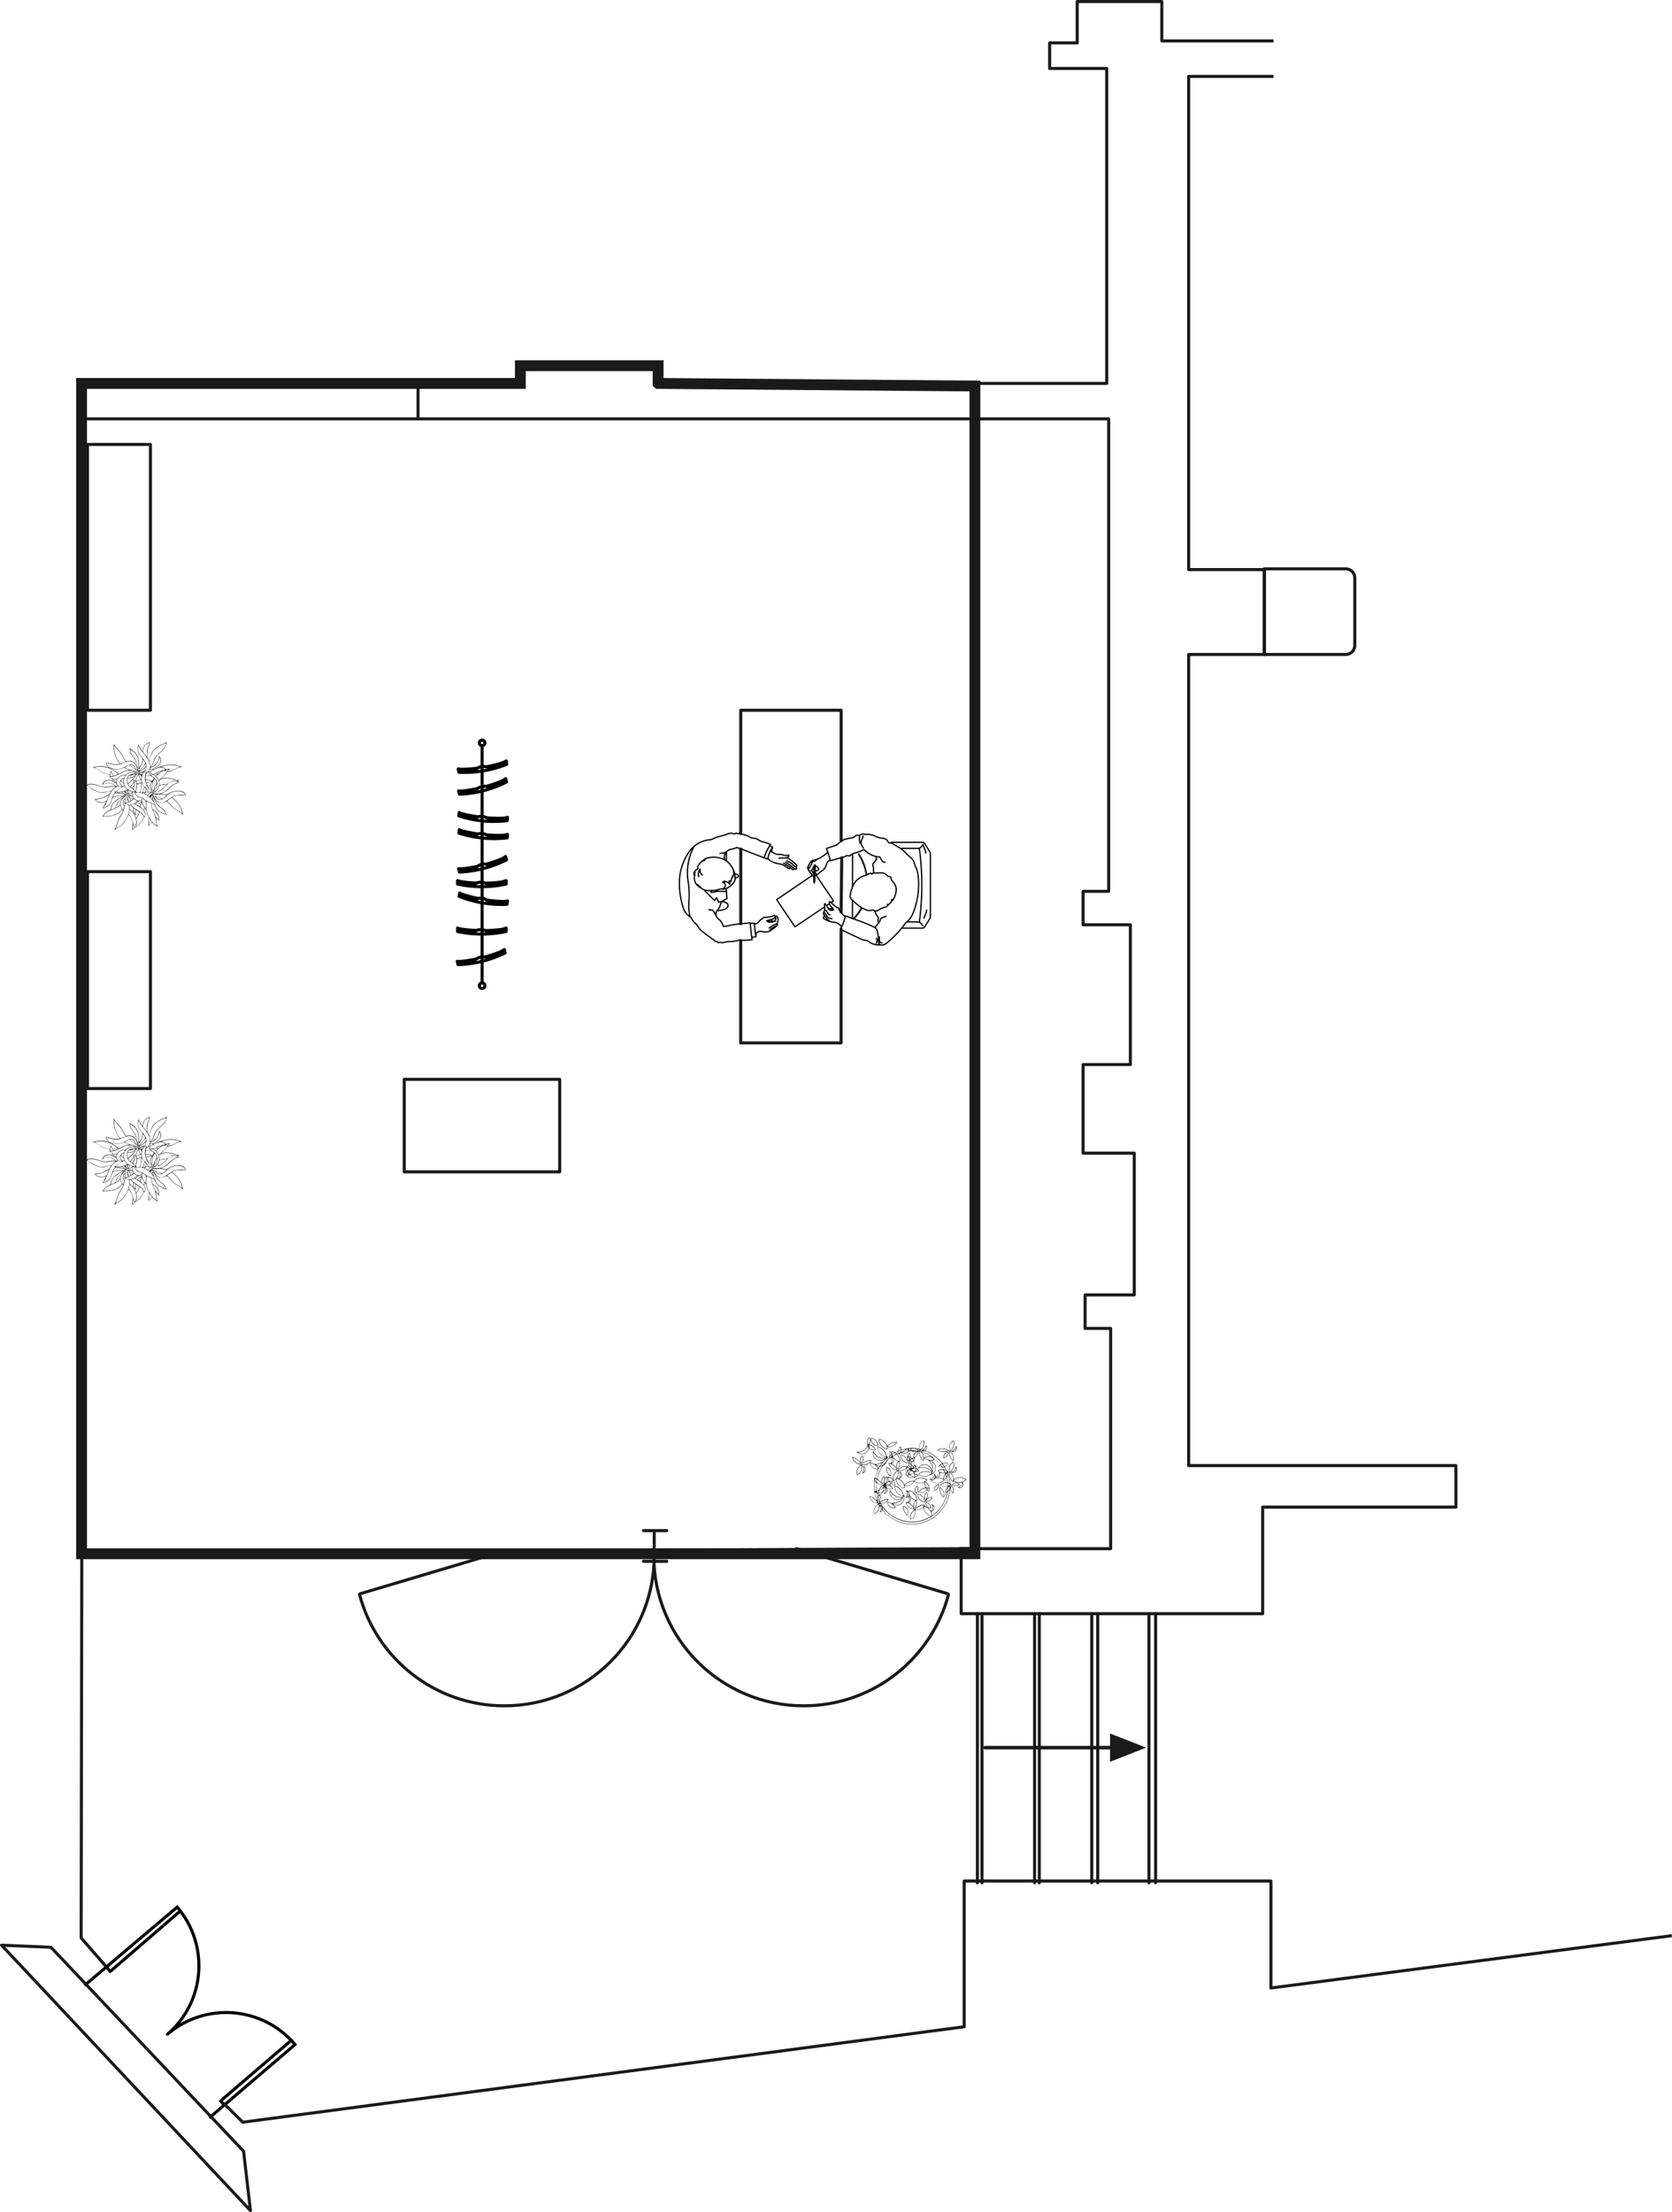 <svg id="Layer_1" xmlns="http://www.w3.org/2000/svg" version="1.1" viewBox="0 0 432.13 571.49"><defs><style>.st0{fill:#231f20}.st3,.st4,.st5,.st7,.st8{fill:none}.st4,.st8{stroke:#1a1a1a}.st3{stroke-width:.33px}.st3,.st4,.st5{stroke-linecap:round}.st3,.st4,.st5,.st7,.st8{stroke-linejoin:round}.st3,.st5,.st7{stroke:#000}.st4,.st5,.st7,.st8{stroke-width:.79px}.st7,.st8{stroke-linecap:square}</style></defs><path class="st8" d="M248.41 400.08v16.8h77.93v-27.53h49.94v-10.73h-69.07V169.08h19.6v-21.93h-19.6V19.74h21.54M27.55 508.19l-6.58-7.55.17-99.52 227.27-1.03h38.64v-56.91h-6.61v-8.65h12.71v-36.62h-13.22v-22.89h12.21v-36.11h-12.21v-8.65h6.61V108.21h-178.5v-9.16h26.44v-4.58h35.6v4.58h115.95V17.69h-14.75v-6.61h7.12V.4h21.87v10.17h28.48"/><path class="st4" d="M347.82 169.08h-21.09v-22.12h21.09c1.29 0 2.33 1.04 2.33 2.33v17.45c0 1.29-1.05 2.33-2.33 2.33Zm-50.87 247.8v69.53m-14.78-69.53v69.53m-14.78-69.53v69.53m31.28-69.53v69.53m-14.96-69.53v69.53m-15.1-69.53v69.53m-14.81-69.53v69.53m-1.19-69.53v69.53M191.45 215.33v-31.85h25.94v33.74m.16 4.4-.17 14.03m0 4.49v29.28h-25.94v-26.37m.01-4.46v-19.25m-46.79 83.4h-40.18v-23.9h40.18v23.9Zm-36.62-194.53H20.93m17.95 173H22.61v-56.03h16.27v56.03Zm0-97.73H22.61v-68.66h16.27v68.66Zm127.4 219.87h6.07m-6.07-7.93h6.07m-3.27 4.2v-4.2m-.05 4.61c-.03.64-.05 1.28-.05 1.92 0 21.39 17.34 38.73 38.73 38.73 17.94 0 33.03-12.19 37.43-28.74l-.1-.19-39.2-11.67m-36.81-.05c.03.64.05 1.28.05 1.92 0 21.39-17.34 38.73-38.73 38.73-17.94 0-33.03-12.19-37.43-28.74l.1-.19 37.52-11.17"/><path class="st7" d="m57.06 542.79.84.98"/><path class="st5" d="m27.55 508.19.84.98"/><path class="st7" d="m22.13 512.68 23.65-19.99"/><path class="st5" d="M76.14 528.06c-8.38-9.77-23.09-10.91-32.85-2.54m0 0c9.76-8.37 10.88-23.07 2.5-32.84m-17.31 16.63 18.11-15.62"/><path class="st7" d="m54.39 546.88 21.84-18.68m-18.61 14.03 17.65-15.12"/><path class="st0" d="M38.97 212.85c.05-.05.33-.39.33-.44l-.73-.93-.11 1.76c.16-.11.38-.26.52-.39m-4.69 1.4c.82-.58 1.72-1.28 2.29-2.12.17-.25.54-.93.52-1.22-.02-.2-.88-1.15-.99-1.07-.16.37-.32.74-.51 1.1-.08.16-.31.42-.34.57-.03.17.09.44.1.63.02.35.03.79-.13 1.1-.05.1-.41.5-.49.52-.28.08-.16-.51-.31-.63-.04 0-.13.31-.13.35v.78Zm6.73-2.45c0-.25-.02-.57-.07-.81-.15-.79-.78-1.34-1.43-1.75l.65 1.62.85.94Zm-6.36 1.87c.76-.48.65-1.38.45-2.14-.24-.92-.85-1.77-1.6-2.35-.08.05-.07.11-.08.18-.05.34-.08.67-.19 1 .88.87 1.18 2.12 1.42 3.31m.38-3.37c-.11-.38-.02-.75 0-1.14l-.52-.41c-.05.57.02 1.21.53 1.55m.15.27c-.31-.13-.61-.54-.72-.85-.15-.43-.08-.56-.08-.94 0-.12-.54-.7-.65-.75-.1-.05-.21-.03-.32-.03l.06 1.03c.77.55 1.4 1.36 1.65 2.28.1.02.1-.03.15-.09.14-.18.77-1.36.68-1.51l-.83-.48c-.11.45-.04.89.05 1.33m-4.1-2.56c-.08-.06-.32.26-.4.32-1.24.96-3.16 1.02-3.98 2.51 1.76.02 3.73-.16 4.8-1.75-.11-.36-.39-.68-.42-1.08m6.3 2.99c.58-1.83-1.57-2.49-2.7-3.36l-.77.31c-.05.07.43.51.51.59.77.66 1.76.99 2.43 1.79.15.18.25.41.38.58.05.06.05.11.15.09m-7.53 3.1c1.06-.4 1.99-1.35 2.59-2.3.57-.91.9-1.83.93-2.91-.09-.24 0-.52-.05-.74-.04-.22-.33-.21-.5-.3-.1-.05-.45-.32-.51-.26-.1.67-.21 1.35-.44 1.99-.3.83-.87 1.49-1.22 2.3-.32.73-.44 1.51-.79 2.23m6.82-6.74c-.12-.03-.08.02-.12.07-.19.29-.22.69-.29 1.02l.95.89c-.04-.24.1-.47.04-.71-.07-.3-.64-.83-.58-1.27m-.53 1.07c.04-.43.22-.83.37-1.23-.15.11-.91.74-.9.88l.52.35Zm4.38 4.86c-.25-.8-.26-1.66-.49-2.47-.25-.84-.7-1.54-.88-2.43-.04-.22-.03-.64-.08-.78s-.99-.41-1.17-.57c-.54 2.08.42 4.33 1.91 5.77l.71.48Zm-4.81-6.36c-.37.02-.62.46-.96.61l.14.13.07-.02.75-.73Zm.91-.16s-.61.15-.69.19c-.1.05-.75.6-.81.69-.14.2.32.39.43.32.04-.03.4-.46.51-.56.2-.19.58-.32.56-.64m-1.23.06c-.28.06-.66-.44-.82-.42-.62.54-1.26.9-2.07 1.09.88.81 2.05.23 2.78-.48.06-.06.12-.09.11-.19m-3.26 1.23.16-1.66c-.43.29-.5.86-.4 1.34.01.07.15.42.24.32m-.58-1.71c-.1-.02-.13.06-.19.11-.69.58-1.19 1.36-1.52 2.19.11.1 1.08-.64 1.15-.8.08-.17.01-.56.15-.76l.41-.73Zm6.14 2.51c-.2-.61.17-1.36-.1-1.95-.12-.26-.58-.39-.78-.61-.31.58.05 1.5.38 2.02.04.07.43.61.5.54m1.86-2.09c-.04-.18-.06-.47-.21-.59-.1.27 0 .41.21.59m7.48 3.37c-.09-1.1-.74-2.19-1.47-2.99-.16-.18-1.03-1.02-1.19-1.06-.18-.05-1.03.74-1.24.88l.67.56c.43.49.87.99 1.39 1.39.58.45 1.29.73 1.84 1.23m-12.76-3.75-.91-.53.51.9c.09-.03.46-.28.39-.37m-1.91-.59c-.09-.02-.11.04-.16.08-1.18.9-1.46 2.25-.35 3.34l.24-.93c-.41-.54-.49-1.13-.12-1.72.18-.28.46-.34.38-.76m9.46.63c.08-.11-1.44-.64-1.55-.69.22.63.93.89 1.55.69m1.01 3.85c-.19-1.12-1.38-1.53-2.06-2.3-.65-.73-.84-1.51-1.25-2.33-.04-.08-.05-.15-.16-.13.19.5.25 1.07.43 1.58.15.41.27.73.4 1.15.35 1.08 1.62 1.75 2.64 2.03m-3.58-3.95c.05-.29.18-.58-.03-.85l-.34.55c.05.06.3.36.37.3m-4.96-.54s0-.19-.05-.24c-.11-.09-.4-.08-.53-.08.03.08.19.15.27.19.06.03.29.17.32.13m-1.93-.32c-.97.47-1.91 1.03-2.75 1.71-.57.53-.8 1.22-.93 1.98.04.03.93-.36 1.02-.45.12-.14.29-.69.42-.92.55-.99 1.42-1.6 2.25-2.31m.84-.06c-.11.1.62.62.7.66.07.04.62.4.64.17-.08-.11-.1-.24-.21-.32-.24-.17-.83-.36-1.12-.51m-5.08-.06c-.44.15-.79.45-1.21.63-.75.34-1.52.44-2.31.57.85.82 2.07.88 3.01.18l.51-1.39Zm5.02 1.82c-.07-.21-.15-.41-.21-.62-.07-.24-.2-1.09-.3-1.2-.02-.02-.18-.11-.19-.1l-.11 2.14.8-.21Zm9.77-1.76c-.06-.08-1.33-.27-1.52-.27-.38-.01-.74.06-1.13.06-.32 0-.8-.2-1.04.08l2.75 1.04c.14 0 .75-.6.85-.74.04-.05.1-.07.08-.16m-10.62-.17c-.48-.06-.94-.25-1.42-.31-.27-.04-1.05-.13-1.25.02-.1.08-.48.83-.43.88.45-.09.9-.28 1.36-.32.41-.03 1.36.1 1.65-.12.06-.05.11-.06.09-.15m3.93-.48c-.35-.04-.76.03-1.12 0-.13 0 0 .38.02.46.25.59.99.58 1.52.83.52.25.97.7 1.49.96.58.3 1.23.42 1.8.74-.47-1.41-2.25-2.83-3.71-2.99m1.2-.06s-.42.05-.43.16l.37.11.06-.26Zm1.44 0c-.45.06-1.37-.36-1.39.34l.61.3c.15-.09.28-.24.42-.34.12-.09.37-.11.37-.3m-4.6-.1c-.12.95.41 2.13 1.47 2.19.34.02.99-.1.92-.57-.03-.18-.9-.31-1.09-.39-.52-.22-.6-.73-.71-1.21l-.59-.02Zm-2.08.53c.02-.11-.05-.12-.12-.17-.08-.05-.66-.34-.71-.35-.18-.02-.49.09-.69.09-.27 0-.55-.1-.83-.06-.09.07 0 .1.08.11.17.02.36-.02.53 0 .58.06 1.18.2 1.73.37m1.98-.2-1.31.27s-.08-.03-.11-.05c-.16-.1-.54-.6-.72-.67-.1-.04-.34.08-.42.16l1.18.65.51 1.78.5-.24-.85-1.52 1.2.1.07-.12-.04-.36Zm6.38 1.95c1.64 1.35 3.08-.85 4.43-1.31.58-.2 1.48-.28 2.09-.27.13 0 .82.15.82-.02-.73-1.34-2.97-.96-4.07-.34-.97.55-1.49 1.83-2.72 1.63-.22-.03-.55-.2-.7-.37-.26-.28-.22-.62-.73-.64-.03.03.39.73.45.81.12.18.26.37.43.51m-7.34-1.9c.72-.04 1.57-.32.35-.65l-.35.65Zm-.37-.8s-.4.07-.37.18c.09.29.21.61.48.78l-.11-.96Zm.32.69.32-.56c-.33-.41-.57.12-.43.49.03.07-.02.09.11.07m5.18-.26c.09-.1-.48-.62-.59-.7l-.11.64c.23.02.48-.05.69.05m-.69-1.22c-.17.02-.38.3-.44.44-.06.13-.19.67-.2.81 0 .11-.01.07.06.06.1-.03.37-.07.42-.11.03-.02.16-.4.16-.43v-.77Zm-6.19-.22c-.73-.15-1.5.12-2.05.59-1.21 1.01-1.44 2.83-2.21 4.15-.06.1-.53.72-.49.76.65-.19 1.13-.39 1.54-.94.66-.89.71-2.1 1.4-2.97.03-.03.06-.05.11-.04-.03-.12-.21-.06-.16-.21.07 0 .15 0 .21-.03.41-.18 1.19-.87 1.59-1.19.04-.04.1 0 .07-.12m3.14-.1c-.11.06-.4.36-.42.46-.02.1.14.28.27.06.07-.13.13-.37.15-.52m-2.4-.06s-.31.09-.34.1c-.07.04-.02.13-.04.15-.03.02-.17 0-.26.04-.37.17-1.11.84-1.48 1.13-.04.03-.1 0-.07.12.69.09 1.4 0 2.06-.21.14-.04.74-.28.82-.35.07-.06.06-.05 0-.1-.28-.24-.61-.5-.69-.88m-2.3.32c-.05-.12-.29-.14-.41-.15-.65-.07-1.28.18-1.92.21-1.71.09-3.25-1.2-4.94-.59-.03.12.03.09.07.12.79.71 2.36 1.67 3.43 1.75.42.03 2.29-.26 2.65-.43.03-.01.39-.44.5-.53.18-.15.38-.33.61-.38m13.25-.74c-.47.11-1.47.1-1.87.35-.17.11-.16.35-.24.51-.12.24-.28.46-.45.67l-.54.5c1.24-.14 2.07-.96 2.91-1.78.04-.04.23-.2.18-.24m-3.4 1.59c.13-.03.29-.24.37-.35.3-.38.52-.86.48-1.36-.39.5-.63 1.12-.85 1.71m-3.15-1.74c.06.22-.04.66 0 .91l-.37 1.31c.88.3.65-.18.87-.76.06-.17.17-.32.25-.48l-.67-1.15-1.19.29c-.06.05-.09.76-.12.95-.04.2-.27.73-.25.87 0 .05.17.29.2.3.1.03.73.01.79-.05.05-.05.23-.55.25-.65.13-.5.14-1.07.15-1.59.03 0 .1.06.11.08m-1.96.41c.08-.13.08-.49-.01-.63-.38.26-.66.64-.88 1.04.32.39.48-.03.72-.29.05-.05.15-.09.17-.12m4.55-.89c-.32.01-.62.12-.93.16-.11.02-.48-.05-.51.08l1.33 2.43c.14-.07.12-.38.09-.5-.03-.14-.16-.21-.21-.32-.33-.72-.15-1.2.22-1.85m-7.1.9c-.03-.54-.5-.85-.87-1.17-.32.5.08 1.07.48 1.37l.39-.21Zm7.11 1.02c.04-.78.17-1.54.37-2.3l-.47.78c-.2.47-.3 1.13.1 1.52m-4.16.38c.11-.74.55-1.64.05-2.32-.04-.06-.37-.4-.43-.35.06.36.18.67.16 1.04-.02.26-.32 1.03-.31 1.11 0 .03.33.45.36.48.06.05.09.04.16.04m-4.58-1.18c-.16-.18-.24-.48-.41-.63-.32-.31-1.32-.86-1.76-.91-.67-.07-1.35.3-1.68.88l1.04-.24c.62 0 1.25.1 1.79.4.22.12.8.7 1.01.51m6.2-.97c-.02-.14-.02-.66-.14-.69-.14-.04-1.27.32-1.3.45l.25.5 1.19-.26Zm2.51-.37c-.47-.18-.92-.31-1.43-.36l-.11.07.13.57c.38.02.7 0 1.06-.11.09-.03.31-.07.34-.16m-9.02-.44c-.16 0-.29.06-.45.06-.06 0-.53-.13-.45.02l.8.56.11-.64Zm9.93-.22c-.12-.02-.14.08-.19.16-.3.5-.64 2.19-.56 2.75.02.1.11.2.11.27 0 .03-.1.02-.11.06-.02.1.02.42 0 .45-.08 0-.13-.05-.21-.03-.12.04-.91.57-.91.64l.35.29.8-.75c.73-.07 1.57.14 2.27-.07 1.77-.53 2.56-2.4 4.37-2.76.03-.12-.02-.08-.07-.12-1.66-1.08-3.04 1.31-4.24 2.09-.78.5-1.12.39-1.9.61-.16.04-.2.19-.36.2.18-.96.67-1.84 1.12-2.7-.06-.4-.29-.75-.48-1.09m-8.05-.05c-.21 0-.7.28-.69.51 0 .04.52.54.56.56.15.06.02-.32.02-.4.01-.21.08-.46.11-.67m13.89.64-.09-.15c-1.53-.44-3.19-.92-4.65 0l.1 1.22c.31-.03.59-.15.9-.2.34-.05.93-.03 1.2-.14.53-.21.81-.73 1.58-.83.42-.05.61.19.97.09m-8.29-.42c.6.01 1.16.25 1.73.42.1-.03.42-.66.41-.77-.02-.18-.76-.42-.89-.61l-1.2.12-.05.83Zm-7.02 1.77h.88c-.66-.65-.63-1.54.21-2.01.12-.07.28-.06.38-.16.12-.11.2-.47.37-.59-1.55-.17-3.08 1.34-1.84 2.75m9 1.61c1.79-.77 2.09-2.83.64-4.14-.13-.11-.46-.39-.62-.4-.09 0-.66.12-.56.26 1.49.53 2.18 2.21 1.15 3.53-.07.1-.7.66-.61.75m-3.05-3.31c-.05-.22.09-.45.04-.65-.02-.07-.23-.49-.28-.53-.13-.1-.37-.09-.34.12 0 .07.29.91.32.97.07.11.13.09.26.09m-1.39-1.23-.21-.05c-.26.85-1.21.97-1.98.96-.11.45-.03.88.05 1.33.12.1 1.1-.91 1.23-1.04.11-.12.96-1.13.91-1.2m1.07 1.28-.48-1.44-.64 1.82 1.12-.38Zm-1.33-1.5c-.27.07-.49.25-.76.33-.49.15-.93.02-1.11.68.76.02 1.66-.16 1.87-1.02m4.48.07c-.17 0-.34-.09-.49-.12-.07-.01-.07-.07-.14.04.09.1.09.27.24.3.09.01.5-.11.4-.22m1.17-.27c-.11.03-.84.3-.75.43l.53.3c.27-.21.34-.39.21-.72m-5.17.04-.27-.05c-.18.4.26.44.27.05m-.38-.1c-2.12-.65-3.65 1.49-2.68 3.4.44.85 1.67 1.53 2.63 1.43-.66-.99-1.77-1.01-2.07-2.31-.23-.99.03-1.85 1.05-2.17.36-.11.8-.01 1.07-.35m1.98-.27-1.23.4c.11.13.43-.02.57-.07.22-.07.51-.15.65-.33m-8.21 0c-.11-.1-.19.27-.2.31-.07.29-.06.52-.01.81l.91-.05c-.27-.32-.56-.66-.69-1.07m9.06-.11c-.67.18-.97.68-1.1 1.33-.2.99.05 1.92.67 2.7l.37-.08c-.07.41.07.52.29.8.25.32.49.66.93.64.02-.08-.02-.12-.05-.19-.2-.42-.64-.9-.89-1.36-.68-1.26-.75-2.5-.24-3.85m4.03-.09c-.41.03-.79.27-1.16.44l.04.36 1.12-.8Zm1.71-.43-.53.11.11.21c-.49.05-.69-.02-1.16.21-.58.29-1.1.78-1.54 1.24l-.02.03c.26.27.54.57.64.94.08.02.09-.02.13-.05.48-.33 1-.95 1.44-1.34l.93-1.34Zm-3.95 0c-.27 0-.55-.14-.8.03-.12.08-.31.47-.38.61.05.04.94-.4 1.05-.47.07-.05.15-.06.12-.17m-1.01.96c.12-.11.8.23.95.26.27.05 1.43-.65 1.81-.78.47-.16.98-.15 1.4-.41-1.08-1.17-2.78.04-3.9.59-.18.09-.44.13-.62.23-.04.02-.43.29-.44.31-.09.09-.1.33-.11.45.39.03.75-.02 1.12-.11l-.21-.53Zm-4.06 1.66c.13.01.43.38.54.29l.67-1.95c.39-.25 1.31-.34 1.62-.62.19-.16.4-.68.38-.93-.57.64-1.29 1.01-2.02 1.42-.6-.06-1.33-.46-1.91-.5-.3-.02-.84.05-1.14.12-1.44.33-2.58 1.58-4.16 1.42-.11.1.61.58.69.61.34.13.68.06 1.03.02.3-.51.9-.88 1.47-1 .24-.05.61-.03.82-.09.12-.04.37-.3.51-.39.53-.33 1.02-.37 1.64-.32l.94.29c-.66 1.06-1.47 2.02-2.45 2.79-.02.1.36.63.46.65l.12-.02c.24-.4.54-.73.9-1.03l-.1-.76Zm-5.77-2.19c.07.24.64 1.17.84 1.22l.92-.39c-.73-.87-1.79-1.42-2.88-1.71-1.01-.27-2.17-.38-3.15 0 .79.34 1.44.94 2.23 1.29.51.23 1.07.35 1.59.55.11.02.06-.02.08-.07.05-.12.17-.86.21-.89h.15Zm17.79-1.13c-1.55-.62-3.27-.53-4.81.08.27.06.55.13.79.28.11.07.31.31.37.32.17.04.87-.21 1.03-.13.02.01.07.07.05.08-.28.02-.43.35-.64.51.51.08 1-.21 1.48-.34l1.72-.81Zm-10.68 1.34-2.39-1.76c-.23-.06-.96.47-1.19.61.73.54 1.57.67 2.41.9.39.1.78.37 1.16.25m-.85-.75c-.07-.64-.7-1.11-1.33-1.07.01.14.2.23.3.32.32.27.68.52 1.04.75m2.66-1.33-1.55 1.87c.1.09 1.15-.7 1.28-.83.35-.35.4-.53.27-1.04m-2.13 1.6c-.26-.92-.43-1.79-1.46-2.09-1.46-.42-2.34.65-3.64.76-1.01.08-1.96-.26-2.91-.54.02.69.59 1.08 1.18 1.31.89.35 1.99.36 2.89.07 1.01-.33 1.96-1.53 3.06-.62.48.4.29 1.01.88 1.12m.37.26c.38-.29 1.7-1.73 1.64-2.15-.03-.21-.4-.67-.55-.84-.13.67-.35 1.29-.68 1.89-.2.38-.54.61-.42 1.1m2.89-.54c.22-.08.54.02.72-.05.62-.21 1.55-.76 1.83-1.38.18-.42.22-1.22-.12-1.56-.12.94-.66 1.83-1.47 2.32-.17.1-.85.37-.9.43-.07.08-.06.15-.05.24m-3 .43c-.01-1 .06-2.01-.12-3-.22-1.2-1.06-1.86-2.01-2.5-.11 1.01.64 1.55 1.11 2.28.73 1.12.62 1.92.92 3.09.02.09-.05.16.11.13m-3.26-2.3c-.57-.69-.88-1.54-1.4-2.26-.48-.67-1.13-1.16-1.56-1.85-.12.05-.09.73-.08.88.06.88.45 1.99.89 2.75.09.16.65 1.01.78 1.01l1.37-.52Zm5.28 2.94c.1.11.63-.62.69-.73.98-1.91-1.02-3.76-2.05-5.15l-.67-1.22c-.14.67-.24 1.11.03 1.76.48 1.2 1.89 1.9 2 3.28.07.82-.19 1.55-.93 1.95-.27.15-.61.18-.83.37l.74.04c.19-.46.64-.79 1.13-.84l-.11.53Zm5.13-7.69c-.08-.06-.85.3-1 .36-1.3.59-2.28 1.25-2.82 2.63-.12.31-.49 1.33-.53 1.6-.01.08.21.69.23.89.02.18 0 .37 0 .56.09.11.45-.49.49-.55.33-.58.45-1.25.8-1.82.81-1.31 2.56-2 2.82-3.67m-4.96 3.52v-1.42c0-.65.45-1.51.67-2.11.02-.04.06-.14 0-.16-.41.22-.88.37-1.17.75-.26.33-.67 1.43-.46 1.79l.96 1.15Zm-7.34 10.1c-.26.02-.68.11-.94.19-.18.05-.36.14-.53.21-.31.59-.45 1.3-.88 1.84-.46.57-1.1.79-1.79.96l1.01-1.82c-.85.33-1.52.5-2.37.04-.13-.07-.67-.39-.62-.55.04-.13 1.32-.25 1.56-.31.79-.2 1.43-.7 2.16-1.01l.44-.79c-.72.05-1.44.35-2.16.37-.98.03-1.91-.41-2.71-.92-.31-.2-1.1-.89-1.32-.98-.08-.03-.19.1-.16-.05 1.57-.88 3.18.34 4.73.45.94.07 1.9-.37 2.86-.16-.68-.67-1.81-.95-2.73-.73-.28.07-.52.24-.79.3.14-.47.55-.93 1.02-1.09 1.03-.37 1.85.17 2.64.77.04 0 .03-.05.03-.08-.06-.19-.76-.62-.96-.8-.1-.09-.21-.28-.31-.38-.16-.17-.44-.28-.54-.53l.16-.08c.01-.1 0-.15-.08-.22-.2-.17-1.29-.44-1.65-.59-.66-.29-1.89-1.27-2.42-1.37-.03 0-.38.09-.23-.06.08-.08 1.33-.31 1.52-.32 1.76-.13 3.91.67 5.07 2.02.87-.51 1.79-.9 2.8-1l-1.31-.64c-1.18.5-2.7.56-3.85-.05-.55-.28-.9-.7-.87-1.34 1.19.27 2.34.76 3.58.43-1.07-1.37-1.88-3.28-1.55-5.05.02-.09-.04-.09.1-.08-.04.24.16.45.3.64.42.57 1 1.02 1.42 1.62.49.7.77 1.54 1.35 2.18l.1.03c1.09-.34 2.41.16 2.65 1.35.1.01.05-.12.05-.18-.06-.69-.46-1.57-.86-2.14-.38-.55-.88-.95-.99-1.68-.03-.22-.01-.4-.06-.64-.01-.07 0-.1.07-.07.15.06.9.66 1.07.8 1.4 1.22 1.22 2.55 1.28 4.28.34-.46.65-1.05.8-1.6.04-.17.15-.57.14-.72-.02-.19-.71-.93-.88-1.21-.49-.81-.56-1.62-.19-2.51.08-.06.78 1.67 1.07 1.71.1-1 .45-1.74 1.38-2.18.12-.05.44-.24.52-.12.1.15-.42 1.19-.48 1.44-.16.58-.29 1.91-.18 2.48.01.07.3.54.37.65.03.05-.03.11.11.08.26-.76.44-1.64.86-2.31.49-.78 1.44-1.36 2.25-1.76.44-.22 1.04-.32 1.34-.69.1.17-.04.6-.11.8-.46 1.37-1.77 1.96-2.56 3.05-.59.83-.69 1.92-1.42 2.67.98-.27 1.94-1.27 2.12-2.28.02-.11-.02-.61.09-.6.89 1.14.37 2.31-.78 2.96-.18.1-.54.2-.69.33-.07.06-.02.12.03.13.08.02.74-.32.9-.38 1.32-.47 2.63-.93 4.06-.85.81.04 1.52.32 2.27.59.04.19-.17.05-.31.09-1.11.23-2.2 1.17-3.43 1.22-.44.69-.99 1.23-1.6 1.76.25 0 .52-.14.78-.18.63-.1 1.44 0 2.06.12.42.08 1.09.38 1.47.41.11 0 .19-.04.29-.05.02.09 0 .12-.05.19-.22.25-.51.06.11.48 0 .08-.72.27-.85.32-.99.41-1.6 1.32-2.46 1.92l-1.28.67 1.41.27c1.02-.94 4.02-1.66 4.82-.23.04.06.21.39.04.39h-2.03c-.19 0-.86.2-1.06.28-.13.06-.25.13-.36.23 1.36 1.04 2.57 2.6 2.75 4.35.01.09.04.15-.06.21-.06-.2-.22-.35-.38-.48-.49-.42-1.18-.71-1.71-1.12-.74-.58-1.27-1.38-2.06-1.9l-.07-.02c-.81.43-1.86.55-2.57-.12-.17-.16-.24-.33-.4-.48.22.67.7 1.38 1.23 1.84.49.44 1.14.73 1.48 1.35.15.26.17.64.39.78-.07.1-.07.06-.15.04-.2-.04-.67-.22-.87-.31-1.06-.45-1.83-1.11-2.15-2.26l-.73-.33c-.06.08.13 1.28.22 1.41.1.16.86.63 1.09.89.37.42.58.96.62 1.52 0 .11.03.68-.08.67l-.77-.91c.14.59.12 1.72.41 2.23.07.13.2.08.17.23-.06.05-.41-.2-.47-.24-.23-.15-.55-.4-.76-.58-.09-.08-.11-.23-.24-.25l-.88.83-.19-.08c.03-.66.26-1.5.12-2.15-.04-.19-.29-.57-.38-.8-.2-.52-.21-1.22-.68-1.54.02.23-.09.44-.05.66.04.27.27.49.27.86 0 .13-.14.79-.19.88-.09.15-.16-.17-.24-.16-.18.87-.81 1.63-1.44 2.22-.37.35-1.03.74-1.33 1.07-.06.06-.03.14-.08.19-.2.01-.15-.74-.13-.88.05-.53.23-.66.08-1.26-.17-.66-.55-1.42-1.07-1.87-.31.8-.74 1.57-1.31 2.22-.66.76-1.32 1.19-2.23 1.61-.09.04-.08.11-.17-.01.21-.12.28-.31.38-.52.33-.7.45-1.51.8-2.24.28-.58.73-1.12.98-1.69.07-.16.28-.63 0-.69-.05-.01-.62.64-.74.74-.88.73-2.04.92-3.15 1.02-.42.04-.85-.07-1.25.11-.05-.05.19-.4.24-.48.46-.66 1.1-1 1.81-1.34.21-1.2.59-1.85 1.56-2.55.52-.38 1.1-.66 1.62-1.02-.36.02-.74-.03-1.09 0M38.97 309.62c.05-.06.33-.39.33-.44l-.73-.93-.11 1.76c.16-.11.38-.26.52-.39m-4.69 1.41c.82-.58 1.72-1.28 2.29-2.12.17-.25.54-.93.52-1.22-.02-.2-.88-1.15-.99-1.07-.16.37-.32.74-.51 1.1-.08.16-.31.42-.34.57-.03.17.09.44.1.63.02.35.03.78-.13 1.1-.05.1-.41.5-.49.52-.28.08-.16-.51-.31-.63-.04 0-.13.31-.13.35v.77Zm6.73-2.46c0-.26-.02-.57-.07-.81-.15-.78-.78-1.34-1.43-1.75l.65 1.62.85.94Zm-6.36 1.87c.76-.48.65-1.38.45-2.14-.24-.92-.85-1.77-1.6-2.35-.08.05-.07.11-.08.18-.05.34-.08.67-.19 1 .88.87 1.18 2.12 1.42 3.31m.38-3.36c-.11-.38-.02-.75 0-1.14l-.52-.41c-.05.57.02 1.21.53 1.55m.15.26c-.31-.13-.61-.54-.72-.85-.15-.42-.08-.56-.08-.94 0-.12-.54-.7-.65-.74-.1-.05-.21-.03-.32-.03l.06 1.03c.77.55 1.4 1.36 1.65 2.28.1.02.1-.03.15-.09.14-.18.77-1.36.68-1.51l-.83-.48c-.11.45-.04.89.05 1.33m-4.1-2.56c-.08-.06-.32.26-.4.32-1.24.96-3.16 1.02-3.98 2.51 1.76.02 3.73-.16 4.8-1.75-.11-.36-.39-.68-.42-1.08m6.3 2.99c.58-1.83-1.57-2.49-2.7-3.36l-.77.31c-.05.07.43.51.51.59.77.66 1.76.99 2.43 1.79.15.18.25.41.38.58.05.06.05.11.15.09m-7.53 3.1c1.06-.4 1.99-1.35 2.59-2.3.57-.91.9-1.83.93-2.91-.09-.24 0-.52-.05-.74-.04-.22-.33-.21-.5-.3-.1-.05-.45-.32-.51-.26-.1.67-.21 1.35-.44 1.99-.3.83-.87 1.49-1.22 2.3-.32.73-.44 1.51-.79 2.23m6.82-6.74c-.12-.03-.08.02-.12.07-.19.29-.22.69-.29 1.02l.95.89c-.04-.24.1-.47.04-.71-.07-.3-.64-.83-.58-1.27m-.53 1.07c.04-.43.22-.83.37-1.23-.15.11-.91.74-.9.88l.52.35Zm4.38 4.86c-.25-.8-.26-1.66-.49-2.47-.25-.84-.7-1.54-.88-2.43-.04-.22-.03-.64-.08-.78s-.99-.41-1.17-.57c-.54 2.08.42 4.33 1.91 5.77l.71.48Zm-4.81-6.36c-.37.02-.62.46-.96.61l.14.13.07-.02.75-.72Zm.91-.16s-.61.15-.69.19c-.1.05-.75.6-.81.69-.14.2.32.39.43.32.04-.03.4-.46.51-.56.2-.19.58-.33.56-.64m-1.23.06c-.28.06-.66-.44-.82-.42-.62.54-1.26.9-2.07 1.09.88.81 2.05.23 2.78-.48.06-.05.12-.09.11-.19m-3.26 1.22.16-1.66c-.43.29-.5.86-.4 1.34.01.07.15.42.24.32m-.58-1.71c-.1-.02-.13.06-.19.11-.69.58-1.19 1.36-1.52 2.19.11.1 1.08-.64 1.15-.8.08-.17.01-.56.15-.76l.41-.73Zm6.14 2.52c-.2-.61.17-1.36-.1-1.95-.12-.26-.58-.39-.78-.61-.31.58.05 1.5.38 2.02.04.07.43.61.5.54m1.86-2.09c-.04-.18-.06-.47-.21-.59-.1.27 0 .41.21.59m7.48 3.37c-.09-1.1-.74-2.19-1.47-2.99-.16-.18-1.03-1.02-1.19-1.06-.18-.05-1.03.74-1.24.88l.67.56c.43.49.87.99 1.39 1.39.58.45 1.29.73 1.84 1.23m-12.76-3.75-.91-.53.51.91c.09-.04.46-.28.39-.37m-1.91-.6c-.09-.02-.11.04-.16.08-1.18.9-1.46 2.25-.35 3.34l.24-.93c-.41-.54-.49-1.13-.12-1.72.18-.28.46-.34.38-.76m9.46.63c.08-.11-1.44-.64-1.55-.69.22.63.93.89 1.55.69m1.01 3.85c-.19-1.12-1.38-1.53-2.06-2.3-.65-.73-.84-1.51-1.25-2.33-.04-.08-.05-.15-.16-.13.19.5.25 1.07.43 1.58.15.41.27.73.4 1.15.35 1.08 1.62 1.75 2.64 2.03m-3.58-3.96c.05-.29.18-.58-.03-.85l-.34.55c.05.06.3.36.37.3m-4.96-.53s0-.19-.05-.24c-.11-.09-.4-.08-.53-.08.03.08.19.15.27.19.06.03.29.17.32.13m-1.93-.32c-.97.47-1.91 1.03-2.75 1.71-.57.53-.8 1.23-.93 1.98.04.04.93-.36 1.02-.45.12-.14.29-.69.42-.92.55-.99 1.42-1.6 2.25-2.31m.84-.06c-.11.1.62.62.7.66.07.04.62.4.64.17-.08-.11-.1-.24-.21-.32-.24-.17-.83-.36-1.12-.51m-5.08-.06c-.44.15-.79.45-1.21.63-.75.33-1.52.44-2.31.57.85.82 2.07.88 3.01.18l.51-1.39Zm5.02 1.82c-.07-.21-.15-.41-.21-.62-.07-.24-.2-1.09-.3-1.2-.02-.02-.18-.11-.19-.1l-.11 2.14.8-.21Zm9.77-1.76c-.06-.08-1.33-.26-1.52-.27-.38-.01-.74.06-1.13.06-.32 0-.8-.2-1.04.08l2.75 1.04c.14 0 .75-.6.85-.74.04-.05.1-.07.08-.16m-10.62-.17c-.48-.06-.94-.25-1.42-.31-.27-.04-1.05-.13-1.25.02-.1.08-.48.83-.43.88.45-.09.9-.28 1.36-.32.41-.03 1.36.1 1.65-.12.06-.05.11-.06.09-.15m3.93-.49c-.35-.04-.76.03-1.12 0-.13 0 0 .38.02.46.25.59.99.58 1.52.83.52.25.97.7 1.49.96.58.3 1.23.42 1.8.74-.47-1.4-2.25-2.83-3.71-2.99m1.2-.05s-.42.05-.43.16l.37.11.06-.26Zm1.44 0c-.45.06-1.37-.36-1.39.34l.61.3c.15-.09.28-.24.42-.34.12-.09.37-.11.37-.3m-4.6-.11c-.12.95.41 2.13 1.47 2.19.34.02.99-.1.92-.57-.03-.18-.9-.31-1.09-.39-.52-.22-.6-.72-.71-1.21l-.59-.02Zm-2.08.54c.02-.11-.05-.12-.12-.17-.08-.05-.66-.34-.71-.35-.18-.02-.49.09-.69.09-.27 0-.55-.1-.83-.06-.09.07 0 .1.08.11.17.02.36-.02.53 0 .58.06 1.18.2 1.73.37m1.98-.21-1.31.27s-.08-.03-.11-.05c-.16-.1-.54-.6-.72-.67-.1-.04-.34.08-.42.16l1.18.65.51 1.78.5-.24-.85-1.52 1.2.1.07-.12-.04-.36Zm6.38 1.96c1.64 1.35 3.08-.85 4.43-1.31.58-.2 1.48-.28 2.09-.27.13 0 .82.15.82-.02-.73-1.34-2.97-.96-4.07-.34-.97.55-1.49 1.83-2.72 1.63-.22-.03-.55-.2-.7-.37-.26-.28-.22-.62-.73-.64-.03.03.39.73.45.81.12.18.26.37.43.51m-7.34-1.9c.72-.04 1.57-.32.35-.65l-.35.65Zm-.37-.8s-.4.07-.37.18c.09.29.21.61.48.78l-.11-.96Zm.32.69.32-.56c-.33-.41-.57.12-.43.49.03.07-.02.09.11.07m5.18-.27c.09-.1-.48-.62-.59-.7l-.11.64c.23.02.48-.05.69.05m-.69-1.21c-.17.02-.38.3-.44.44-.06.13-.19.67-.2.81 0 .11-.01.07.06.06.1-.03.37-.07.42-.11.03-.02.16-.4.16-.43v-.77Zm-6.19-.22c-.73-.15-1.5.12-2.05.59-1.21 1.01-1.44 2.82-2.21 4.15-.06.1-.53.72-.49.76.65-.19 1.13-.39 1.54-.94.66-.89.71-2.1 1.4-2.97.03-.03.06-.05.11-.04-.03-.12-.21-.06-.16-.21.07 0 .15 0 .21-.03.41-.18 1.19-.87 1.59-1.19.04-.04.1 0 .07-.12m3.14-.1c-.11.06-.4.36-.42.46-.02.1.14.28.27.06.07-.13.13-.37.15-.52m-2.4-.06s-.31.09-.34.1c-.07.04-.02.13-.04.15-.03.02-.17 0-.26.04-.37.17-1.11.84-1.48 1.13-.04.03-.1 0-.07.12.69.09 1.4 0 2.06-.21.14-.04.74-.28.82-.35.07-.06.06-.05 0-.1-.28-.24-.61-.5-.69-.89m-2.3.33c-.05-.12-.29-.14-.41-.15-.65-.07-1.28.18-1.92.21-1.71.08-3.25-1.2-4.94-.59-.03.12.03.09.07.12.79.71 2.36 1.67 3.43 1.75.42.03 2.29-.26 2.65-.43.03-.01.39-.44.5-.53.18-.15.38-.33.61-.38m13.25-.75c-.47.11-1.47.1-1.87.35-.17.11-.16.35-.24.51-.12.24-.28.46-.45.67l-.54.51c1.24-.14 2.07-.96 2.91-1.79.04-.04.23-.2.18-.24m-3.4 1.6c.13-.03.29-.24.37-.35.3-.38.52-.86.48-1.36-.39.5-.63 1.12-.85 1.71m-3.15-1.74c.06.22-.04.66 0 .91l-.37 1.31c.88.3.65-.18.87-.76.06-.17.17-.32.25-.48l-.67-1.15-1.19.29c-.06.05-.09.76-.12.95-.04.2-.27.73-.25.87 0 .05.17.29.2.3.1.03.73.01.79-.05.05-.05.23-.55.25-.66.13-.5.14-1.07.15-1.59.03 0 .1.06.11.08m-1.96.42c.08-.13.08-.49-.01-.63-.38.26-.66.64-.88 1.04.32.39.48-.03.72-.29.05-.05.15-.09.17-.12m4.55-.89c-.32.01-.62.12-.93.16-.11.01-.48-.05-.51.08l1.33 2.43c.14-.07.12-.38.09-.5-.03-.14-.16-.21-.21-.32-.33-.72-.15-1.2.22-1.85m-7.1.9c-.03-.54-.5-.85-.87-1.17-.32.5.08 1.07.48 1.37l.39-.21Zm7.11 1.02c.04-.78.17-1.54.37-2.3l-.47.78c-.2.47-.3 1.13.1 1.52m-4.16.37c.11-.74.55-1.64.05-2.32-.04-.06-.37-.4-.43-.35.06.36.18.67.16 1.04-.02.26-.32 1.03-.31 1.11 0 .03.33.45.36.48.06.05.09.04.16.04m-4.58-1.17c-.16-.18-.24-.48-.41-.63-.32-.31-1.32-.86-1.76-.91-.67-.07-1.35.3-1.68.88l1.04-.24c.62 0 1.25.1 1.79.4.22.12.8.7 1.01.51m6.2-.97c-.02-.14-.02-.66-.14-.69-.14-.04-1.27.32-1.3.45l.25.5 1.19-.26Zm2.51-.38c-.47-.18-.92-.31-1.43-.36l-.11.07.13.57c.38.01.7 0 1.06-.11.09-.03.31-.07.34-.16m-9.02-.43c-.16 0-.29.06-.45.06-.06 0-.53-.13-.45.02l.8.56.11-.64Zm9.93-.22c-.12-.02-.14.08-.19.16-.3.5-.64 2.19-.56 2.75.02.1.11.2.11.27 0 .03-.1.02-.11.06-.02.1.02.42 0 .45-.08 0-.13-.05-.21-.03-.12.04-.91.57-.91.64l.35.29.8-.75c.73-.07 1.57.14 2.27-.07 1.77-.53 2.56-2.4 4.37-2.76.03-.13-.02-.09-.07-.12-1.66-1.08-3.04 1.31-4.24 2.09-.78.5-1.12.39-1.9.61-.16.04-.2.19-.36.2.18-.96.67-1.84 1.12-2.7-.06-.41-.29-.74-.48-1.09m-8.05-.05c-.21 0-.7.28-.69.51 0 .04.52.54.56.56.15.06.02-.32.02-.4.01-.21.08-.46.11-.67m13.89.64-.09-.15c-1.53-.44-3.19-.92-4.65 0l.1 1.22c.31-.03.59-.15.9-.2.34-.05.93-.03 1.2-.14.53-.21.81-.73 1.58-.83.42-.05.61.19.97.09m-8.29-.42c.6.01 1.16.25 1.73.42.1-.03.42-.66.41-.77-.02-.18-.76-.42-.89-.61l-1.2.12-.05.83Zm-7.02 1.77h.88c-.66-.65-.63-1.54.21-2.01.12-.07.28-.06.38-.15.12-.11.2-.47.37-.59-1.55-.17-3.08 1.34-1.84 2.75m9 1.6c1.79-.77 2.09-2.83.64-4.14-.13-.11-.46-.39-.62-.4-.09 0-.66.12-.56.26 1.49.53 2.18 2.21 1.15 3.53-.07.1-.7.66-.61.75m-3.05-3.31c-.05-.22.09-.45.04-.65-.02-.07-.23-.49-.28-.53-.13-.1-.37-.09-.34.12 0 .07.29.91.32.97.07.11.13.09.26.09m-1.39-1.23-.21-.05c-.26.85-1.21.97-1.98.96-.11.45-.03.88.05 1.33.12.1 1.1-.9 1.23-1.04.11-.12.96-1.13.91-1.2m1.07 1.28-.48-1.44-.64 1.82 1.12-.38Zm-1.33-1.5c-.27.07-.49.25-.76.34-.49.15-.93.02-1.11.68.76.02 1.66-.16 1.87-1.02m4.48.06c-.17 0-.34-.09-.49-.12-.07-.01-.07-.07-.14.04.09.1.09.27.24.3.09.02.5-.11.4-.22m1.17-.27c-.11.02-.84.3-.75.43l.53.3c.27-.21.34-.39.21-.72m-5.17.04-.27-.05c-.18.4.26.44.27.05m-.38-.1c-2.12-.65-3.65 1.49-2.68 3.4.44.85 1.67 1.53 2.63 1.43-.66-.99-1.77-1.01-2.07-2.31-.23-.99.03-1.85 1.05-2.17.36-.11.8-.01 1.07-.35m1.98-.27-1.23.4c.11.13.43-.02.57-.07.22-.07.51-.15.65-.33m-8.21 0c-.11-.1-.19.27-.2.31-.07.29-.06.52-.01.81l.91-.05c-.27-.32-.56-.66-.69-1.07m9.06-.11c-.67.18-.97.68-1.1 1.33-.2.99.05 1.92.67 2.7l.37-.08c-.07.41.07.52.29.8.25.32.49.66.93.64.02-.08-.02-.12-.05-.19-.2-.42-.64-.9-.89-1.36-.68-1.26-.75-2.5-.24-3.85m4.03-.09c-.41.03-.79.27-1.16.44l.04.36 1.12-.8Zm1.71-.43-.53.11.11.21c-.49.05-.69-.02-1.16.21-.58.29-1.1.78-1.54 1.24l-.02.03c.26.27.54.57.64.94.08.02.09-.02.13-.05.48-.33 1-.95 1.44-1.34l.93-1.34Zm-3.95 0c-.27 0-.55-.14-.8.03-.12.08-.31.47-.38.61.05.04.94-.4 1.05-.47.07-.05.15-.06.12-.17m-1.01.96c.12-.11.8.23.95.26.27.05 1.43-.65 1.81-.78.47-.16.98-.15 1.4-.41-1.08-1.17-2.78.04-3.9.59-.18.09-.44.13-.62.23-.04.02-.43.29-.44.31-.09.09-.1.33-.11.45.39.03.75-.02 1.12-.11l-.21-.53Zm-4.06 1.66c.13.01.43.38.54.3l.67-1.95c.39-.25 1.31-.34 1.62-.62.19-.16.4-.67.38-.93-.57.64-1.29 1.02-2.02 1.42-.6-.06-1.33-.46-1.91-.5-.3-.02-.84.05-1.14.12-1.44.33-2.58 1.58-4.16 1.42-.11.1.61.58.69.61.34.13.68.06 1.03.02.3-.51.9-.88 1.47-1 .24-.05.61-.03.82-.09.12-.04.37-.31.51-.4.53-.33 1.02-.37 1.64-.32l.94.29c-.66 1.06-1.47 2.02-2.45 2.79-.02.1.36.63.46.65l.12-.02c.24-.4.54-.73.9-1.03l-.1-.76Zm-5.77-2.19c.07.24.64 1.17.84 1.22l.92-.39c-.73-.87-1.79-1.42-2.88-1.71-1.01-.27-2.17-.38-3.15 0 .79.34 1.44.94 2.23 1.29.51.23 1.07.35 1.59.55.11.02.06-.01.08-.07.05-.12.17-.86.21-.89h.15Zm17.79-1.13c-1.55-.62-3.27-.53-4.81.08.27.06.55.13.79.28.11.07.31.31.37.32.17.04.87-.21 1.03-.13.02.01.07.07.05.08-.28.02-.43.35-.64.51.51.08 1-.21 1.48-.34l1.72-.81Zm-10.68 1.34-2.39-1.76c-.23-.06-.96.47-1.19.61.73.54 1.57.67 2.41.9.39.1.78.37 1.16.25m-.85-.75c-.07-.64-.7-1.11-1.33-1.07.01.14.2.23.3.32.32.27.68.52 1.04.75m2.66-1.34-1.55 1.87c.1.09 1.15-.7 1.28-.83.35-.35.4-.53.27-1.04m-2.13 1.61c-.26-.92-.43-1.79-1.46-2.09-1.46-.42-2.34.65-3.64.76-1.01.08-1.96-.26-2.91-.54.02.69.59 1.08 1.18 1.31.89.35 1.99.36 2.89.07 1.01-.33 1.96-1.53 3.06-.62.48.4.29 1.01.88 1.12m.37.25c.38-.29 1.7-1.73 1.64-2.15-.03-.21-.4-.67-.55-.84-.13.67-.35 1.29-.68 1.89-.2.37-.54.61-.42 1.1m2.89-.53c.22-.08.54.02.72-.05.62-.22 1.55-.76 1.83-1.38.18-.42.22-1.22-.12-1.56-.12.94-.66 1.83-1.47 2.32-.17.1-.85.37-.9.43-.07.08-.06.15-.05.24m-3 .43c-.01-1 .06-2.01-.12-3-.22-1.2-1.06-1.86-2.01-2.5-.11 1.01.64 1.55 1.11 2.28.73 1.12.62 1.92.92 3.09.02.09-.05.16.11.13m-3.26-2.3c-.57-.69-.88-1.54-1.4-2.26-.48-.67-1.13-1.16-1.56-1.85-.12.05-.09.73-.08.88.06.88.45 1.99.89 2.75.09.16.65 1.01.78 1.01l1.37-.53Zm5.28 2.94c.1.11.63-.62.69-.73.98-1.91-1.02-3.76-2.05-5.16l-.67-1.22c-.14.67-.24 1.11.03 1.76.48 1.2 1.89 1.9 2 3.28.07.82-.19 1.55-.93 1.95-.27.15-.61.18-.83.37l.74.04c.19-.46.64-.79 1.13-.84l-.11.53Zm5.13-7.69c-.08-.06-.85.3-1 .36-1.3.6-2.28 1.25-2.82 2.63-.12.31-.49 1.33-.53 1.6-.01.08.21.69.23.89.02.18 0 .37 0 .55.09.11.45-.49.49-.55.33-.58.45-1.25.8-1.82.81-1.31 2.56-2 2.82-3.67m-4.96 3.53v-1.42c0-.65.45-1.51.67-2.11.02-.04.06-.14 0-.16-.41.22-.88.37-1.17.75-.26.33-.67 1.43-.46 1.79l.96 1.15Zm-7.34 10.1c-.26.02-.68.11-.94.19-.18.05-.36.14-.53.21-.31.59-.45 1.3-.88 1.84-.46.57-1.1.79-1.79.96l1.01-1.82c-.85.33-1.52.5-2.37.04-.13-.07-.67-.39-.62-.55.04-.13 1.32-.25 1.56-.31.79-.2 1.43-.7 2.16-1.01l.44-.79c-.72.05-1.44.35-2.16.37-.98.03-1.91-.41-2.71-.92-.31-.2-1.1-.89-1.32-.98-.08-.03-.19.1-.16-.06 1.57-.88 3.18.34 4.73.45.94.07 1.9-.37 2.86-.16-.68-.67-1.81-.95-2.73-.73-.28.07-.52.24-.79.3.14-.47.55-.93 1.02-1.09 1.03-.37 1.85.17 2.64.77.04 0 .03-.05.03-.08-.06-.19-.76-.62-.96-.8-.1-.09-.21-.28-.31-.38-.16-.17-.44-.28-.54-.53l.16-.08c.01-.1 0-.15-.08-.22-.2-.17-1.29-.44-1.65-.59-.66-.29-1.89-1.27-2.42-1.37-.03 0-.38.09-.23-.06.08-.08 1.33-.31 1.52-.32 1.76-.13 3.91.67 5.07 2.02.87-.51 1.79-.9 2.8-1l-1.31-.64c-1.18.5-2.7.56-3.85-.05-.55-.29-.9-.7-.87-1.35 1.19.27 2.34.76 3.58.43-1.07-1.37-1.88-3.28-1.55-5.05.02-.09-.04-.09.1-.08-.04.24.16.45.3.64.42.57 1 1.02 1.42 1.62.49.7.77 1.54 1.35 2.18l.1.04c1.09-.34 2.41.16 2.65 1.35.1.01.05-.12.05-.18-.06-.69-.46-1.57-.86-2.14-.38-.55-.88-.95-.99-1.68-.03-.22-.01-.4-.06-.64-.01-.07 0-.1.07-.07.15.06.9.66 1.07.8 1.4 1.22 1.22 2.55 1.28 4.28.34-.46.65-1.05.8-1.6.04-.17.15-.57.14-.72-.02-.19-.71-.93-.88-1.2-.49-.81-.56-1.62-.19-2.51.08-.06.78 1.67 1.07 1.71.1-1 .45-1.74 1.38-2.18.12-.05.44-.24.52-.12.1.14-.42 1.19-.48 1.44-.16.58-.29 1.91-.18 2.48.01.07.3.54.37.65.03.05-.03.11.11.08.26-.76.44-1.64.86-2.31.49-.78 1.44-1.36 2.25-1.76.44-.22 1.04-.32 1.34-.69.1.17-.04.6-.11.8-.46 1.37-1.77 1.96-2.56 3.05-.59.83-.69 1.92-1.42 2.67.98-.27 1.94-1.27 2.12-2.28.02-.11-.02-.6.09-.6.89 1.14.37 2.31-.78 2.96-.18.1-.54.2-.69.33-.07.06-.02.12.03.13.08.02.74-.32.9-.38 1.32-.47 2.63-.93 4.06-.85.81.05 1.52.32 2.27.59.04.19-.17.06-.31.09-1.11.23-2.2 1.17-3.43 1.22-.44.69-.99 1.23-1.6 1.76.25 0 .52-.14.78-.18.63-.1 1.44 0 2.06.12.42.08 1.09.38 1.47.41.11 0 .19-.04.29-.05.02.09 0 .12-.05.19-.22.25-.51.06.11.48 0 .08-.72.27-.85.32-.99.41-1.6 1.32-2.46 1.92l-1.28.67 1.41.27c1.02-.94 4.02-1.66 4.82-.23.04.06.21.39.04.39h-2.03c-.19 0-.86.2-1.06.28-.13.06-.25.13-.36.23 1.36 1.04 2.57 2.6 2.75 4.35.01.09.04.15-.06.21-.06-.2-.22-.35-.38-.48-.49-.42-1.18-.71-1.71-1.12-.74-.58-1.27-1.38-2.06-1.9h-.07c-.81.41-1.86.53-2.57-.13-.17-.16-.24-.33-.4-.48.22.67.7 1.38 1.23 1.84.49.44 1.14.73 1.48 1.35.15.26.17.64.39.79-.07.1-.07.06-.15.04-.2-.04-.67-.22-.87-.31-1.06-.45-1.83-1.11-2.15-2.26l-.73-.33c-.06.07.13 1.28.22 1.41.1.16.86.63 1.09.89.37.41.58.96.62 1.52 0 .11.03.67-.08.67l-.77-.91c.14.59.12 1.72.41 2.23.07.13.2.08.17.23-.06.05-.41-.2-.47-.24-.23-.15-.55-.4-.76-.58-.09-.08-.11-.23-.24-.25l-.88.83-.19-.08c.03-.66.26-1.5.12-2.15-.04-.19-.29-.57-.38-.8-.2-.52-.21-1.22-.68-1.54.02.23-.09.44-.05.66.04.27.27.49.27.86 0 .13-.14.79-.19.88-.09.15-.16-.17-.24-.16-.18.87-.81 1.63-1.44 2.22-.37.35-1.03.74-1.33 1.07-.06.06-.03.14-.08.19-.2.01-.15-.73-.13-.88.05-.53.23-.66.08-1.26-.17-.66-.55-1.42-1.07-1.87-.31.79-.74 1.57-1.31 2.22-.66.76-1.32 1.19-2.23 1.62-.09.04-.08.11-.17-.02.21-.12.28-.31.38-.52.33-.7.45-1.51.8-2.24.28-.58.73-1.12.98-1.69.07-.16.28-.63 0-.69-.05-.01-.62.64-.74.74-.88.73-2.04.92-3.15 1.02-.42.04-.85-.07-1.25.11-.05-.05.19-.4.24-.48.46-.66 1.1-1 1.81-1.34.21-1.2.59-1.85 1.56-2.55.52-.38 1.1-.66 1.62-1.02-.36.02-.74-.03-1.09 0M236.35 390.2c-.24.04-.76.72-.86.96-.16.4-.22.99-.03 1.37.58-.4 1.02-1.01 1.08-1.72.02-.21.08-.65-.19-.6m-8.8.27c.09.09.66-.49.26-.64l-.26.64Zm11.36-1.26c-.32.03.04.95.14 1.13.32.61 1.07 1.21 1.77 1.22.11-.07-.09-.63-.13-.75a2.74 2.74 0 0 0-1.09-1.31c-.1-.06-.61-.3-.68-.29m-10.91.62c.03-.33-.04-.65-.35-.82.03.3.09.63.35.82m12.91.53c.36-.24.57-.61.44-1.05-.06-.2-.49-.6-.36-.29.19.48.09.88-.08 1.34m-2.04-1.46c-.81 0-1.61.32-2.19.88-.06.06-.11.08-.09.17.58.12 1.44-.06 1.87-.5.19-.18.14-.31.19-.37.04-.04.27-.01.22-.19m-11.8-.23c-.92.34-1.31 1.44-1.11 2.34.07.07.43-.23.5-.29.53-.51.78-1.33.61-2.05m.76.29c-.07-.37-.31-.39-.64-.35l.12.29.14-.12.38.18Zm-.82-.64c.06.08.52-.35.26-.41-.13-.03-.32.27-.26.41m2.45-.88c-.71-.08-1.34.25-1.92.59.03.65.52.47.96.28.41-.17.75-.49.96-.88m-2.39.54c.19-.26.02-.58-.1-.86-.03-.07-.03-.17-.13-.19-.14.15 0 1.22.23 1.05m-.35.29c-.31-.78-1.09-1.44-1.93-1.58.26.82 1.02 1.6 1.93 1.58m.64-1.87c-.7.06-.26.78-.09 1.17.21-.35.17-.78.09-1.17m-.52.06c.42 0 .09-.9-.12-.7l.12.7Zm1.05-.82-.82.18.06.35c.39.02.59-.19.76-.52m-1.23 1.75c-.03-.27.13-.51.12-.79-.02-.36-.17-1.1-.64-1.03.08.55.21 1.09.4 1.61.03.07.01.18.12.2m-.06-2.1.11.32h.24l.09-.32-.07-.12-.38.12Zm1.52 4.09c.09.19-.03.57.03.7.02.05.57.67.65.76 2.72 2.77 7.05 3.62 10.64 2.12 3.2-1.34 5.64-4.46 5.92-7.96-.57.32-.51.86-.67 1.4-1.39 4.59-5.53 7.47-10.38 6.76-2.47-.36-4.71-1.79-6.18-3.78m16.75-4.91c-.27-.03-.53.93-.47.99l.38-.18.09-.82Zm-7.36 1h.85c.22 0 1.02-.39 1.11-.58-.14-.53-.38-.43-.81-.28-.29.1-.7.37-.93.57-.07.06-.24.19-.22.29m-8.82.29c.5-.17.61-.89.32-1.28-.2-.1-.09.54-.09.6-.02.21-.14.48-.23.68m11.34-.59c0-.12.02-.24.02-.36 0-.08 0-.38-.08-.4l-.29.49c.04.06.29.34.35.27m-.24-.75-.41.09.11.17c.13.18.35-.2.3-.25m-11.5-.01-1.08.7-.15.53c.91.09 1.24-.37 1.23-1.23m0 .75c.45-.19.63-.71.2-1.05-.11 0-.1.89-.2 1.05m17.11-1.11c-.59.12-.46.62-.47 1.11.37-.24.52-.67.47-1.11m.35-.11c-.14.58-.02 1.28.49 1.64.19-.32.17-.71.05-1.04-.04-.1-.38-.76-.54-.6m-17.52 0c-.11-.11-1.03.72-.93.99.05.06 1.14-.68.93-.99m2.33.64c.1-.14-.65-.78-.8-.87l-.71.17c-.11.33.34.56.6.65.31.11.6.16.92.05m-1-.94c.06-.07-.54-.33-.58-.29l.06.41.52-.12Zm15.82.05c.18-.28-.14-.51-.37-.57-.2.19.04.5-.03.76.01.02.39-.16.4-.18m-.59-.57c-.26-.26-1.56.18-1.74.57.56.33 1.18.36 1.81.23-.01-.19.06-.67-.07-.8m-4.77 1.22c.15-.2-.62-1.46-.99-1.46 0 .45.04.94.26 1.34l.73.12Zm-9.88-1.17c-.25-.02-.22-.37-.49-.35-.04 0-.53.22-.55.24-.02.03-.02.16-.01.19.01.04.64.27.68.26.09 0 .45-.25.38-.35m5.89-.46c-.87.04-1.73.34-2.28 1.05.72.14 1.39-.05 1.94-.53.08-.07.43-.43.34-.52m-5.43 0-.7.09c.12.11.17.35.38.33l.32-.41Zm-4.14 2.46-.02-2.07-.39-.5c-.08.85-.17 1.72 0 2.56h.4Zm1.4-1.58c.16-.17-.87-1.29-1.14-1.34-.53.92.42 1.2 1.14 1.34m5.84.76c-.08-.9-.59-1.72-1.4-2.13-.18-.09-.72-.39-.69-.02.08 1.01 1.04 2.12 2.09 2.15m-7.25-1.52.09-.65-.38-.17c-.13.34.02.61.29.82m17.47-.53c-.81-.43-1.55-.55-2.42-.17-.14.06-.55.3-.64.4-.05.06-.05.07-.04.15.8.48 1.81.51 2.63.06.08-.04.55-.32.47-.44m-6.15-.39c-.57.05-1.11.3-1.51.71.97.68 2.28.53 3.15-.23-.44-.37-1.08-.53-1.65-.48m-7.33 1.44c.27.02.48.31.76.21.07-.04 0-.26-.02-.33-.16-.75-.85-1.47-1.62-1.57-.04.36.07.68.24.98l.98-.05c.04.33-.39.43-.35.76m-1.34-1.69c-.43.12-.36.52-.41.84-.03.22-.16.36-.05.62.74-.04.63-.95.47-1.46m-.88 1.58c0-.15.17-.22.21-.35.03-.09.13-.69.14-.8 0-.1-.05-.55-.14-.55-.42.34-.65 1.06-.39 1.56.04.08.08.16.19.13m17.16-.11c-.11-.52-.14-1.11-.28-1.61-.03-.11-.05-.27-.18-.31.01.17-.22.36-.23.49-.02.29.29.93.24 1.28l.46.15Zm-4.79-.88c.73.1 1.05-.44.99-1.11l-.29.56-.7.55Zm-5.34-.52c.26.04.66 0 .93 0 .01 0 .11-.1.09-.12-.45-.07-.84-.3-1.2-.56-.11-.01-.46.22-.5.36.02.1.56.31.67.32m9.06-.76c-.23.27-.38.59-.4.95 0 .04-.06.16.05.16.06 0 .58-.35.6-.44l-.25-.66Zm-7.8.58c.05.05.61-.24.58-.38l-.61-.32c-.12.08-.06.08-.04.16.03.18.12.34.07.54m-.25-.69c-.17-.17-1.04.03-1.04.13.33.27.73.48 1.17.5l-.13-.63Zm8.6-.19a.422.422 0 0 0-.4.22l.17.6c.24-.18.31-.54.23-.82m-2.97 1c.7-.03 1.11-.46.99-1.17l-.35.61-.64.55Zm2.32-1.1c-.1-.06-.99.04-1.22-.13.07.48-.1 1.14-.64 1.26-.31.07-.66-.11-.76.26.75-.23 1.44-.2 2.16.12.02-.24.06-.48.15-.7.08-.2.53-.67.31-.81m-11.67 1.33c.52-.2.65-1.25.14-1.46-.19-.08.02.26.03.33.05.42-.02.75-.17 1.14m8.06-1.29c-1.01-.61-2.18-.55-3.08.22-.04.04-.11 0-.07.13.8.44 1.8.51 2.63.09.1-.05.59-.34.52-.44m-5.84.17-.32-.58c-.21.23-.25.57-.26.88l.58-.29Zm-2.69-.7c-.93.25-1.34 1.45-1.11 2.34.03.04.37-.22.41-.26.08-.09.44-.53.49-.62.04-.08.21-.56.21-.61v-.85Zm3.22-.12c.05.22-.43.72-.24.85l1.02-.11.15-.07c-.21-.43-.43-.63-.93-.67m9.4.41c0-.43-.32-.55-.7-.58l.3.64.4-.05Zm-.59.06-.33-.69c-.2-.1-1.31.13-1.3.31.49.31 1.05.43 1.63.38m-6.77-.35c.06-.12-.21-.41-.29-.35l-.12.41.41-.06Zm-2.51.53c.09.06.58-.77.19-.87l-.47.32.28.55Zm1.75-.47c.11.13.62-.6.15-.7l-.15.7Zm-.41-.59-.43-.06-.09.14c.27.34.76.78.91.09.08-.39.02-.45-.38-.41v.23Zm-1.71-.4c-.29.08-.01.75.05.75l.61-.5s-.54-.29-.66-.25m9.95.58c-.14-.37-.26-.87-.76-.64.16.41.27.64.76.64m-7.48-.35c.03-.26-.15-.46-.35-.58.04.23.04.59.35.58m-2.51-.59c-.86.03-1.73.37-2.28 1.05.49.2 1.65-.12 1.96-.52.12-.15.04-.36.27-.36l.04-.18Zm-8.17 3.09c.11.02.28.2.37.07.14-.5.27-1.04.47-1.52.25-.61.63-1.16.9-1.75-.57.09-.64.25-.89.72-.17.32-1 2.26-.86 2.49m10.28-2.69c.07-.07-.14-.56-.29-.58l-.11.52.41.06Zm6.6-.7s-.43.24-.41.32c.17.17.42.15.64.15l-.23-.47Zm-7.65.7c.2.01.42.03.47-.21.01-.17-.21-.38-.32-.49l-.15.7Zm-8.18-.41c-.34-.03-.63-.17-.93-.29.25.24.47.47.67.76l.26-.47Zm13.44 1.29c-.14-1.65-2.17-2.21-3.21-.96.37.02.7-.11 1.08-.09.82.03 1.57.48 2.13 1.05m3.21-1.17-.44-.7-.32.17c.16.35.32.74.76.52m-8.53.13.03-.7-.56-.23c-.08.08.26.98.53.94m-3.68.63c-.34-.77-1.09-1.44-1.93-1.58.23.85 1.02 1.57 1.93 1.58m-4.85-.29c-.31-.73-1.11-1.18-1.87-1.34.09.96.94 1.5 1.87 1.34m16.77-1.23c.09.14.33.65.5.65.18 0 .66-.6.73-.79-.06-.08-.1-.09-.2-.09-.11 0-.99.2-1.03.24m-17.23.17c.15.2.74.41.95.34.1-.03.54-.71.51-.75-.44.27-.95.37-1.46.41m5.89-.65c-.63.27-.6 1.14-.41 1.69.55-.39.6-1.09.41-1.69m3.8-.17-.62.32c-.03.49.29.61.54.97.26-.36.23-.88.09-1.28m4.72 3.2c.11.09.65-.6.71-.72.54-1.04-.15-2.36-1.29-2.55.15.28.4.48.54.78.37.78.39 1.71.05 2.49m-5.96-3.04c.16-.01.36.06.47-.09l-.2-.32-.26.41Zm1.1-.3c.08-.14-.19-.43-.31-.5l-.37.26.11.49.57-.24Zm-6.77-.57c-.1-.03-.12.04-.17.09-.31.23-1.18 1.24-1.35 1.57-.03.07-.07.12-.05.21.14-.08.46-.09.57-.19.04-.04.06-.17.13-.25.38-.41.93-.81.88-1.43m7.17-.06c-.07 0-.58-.02-.52.14l.26.33.26-.47Zm-.81.06-.26-.23c-.07.02-.18.37-.15.41l.41-.18Zm-5.2 1.17c.59-.2.63-1.07.15-1.4.01.47.13.98-.15 1.4m4.15-1.52c-.04.14.06.87.26.82l.2-.37c-.05-.05-.37-.55-.46-.45m6.77.64c.07-.07-.31-.4-.39-.46-.47-.33-1.12-.42-1.64-.14-.44.24 0 .28.22.45.58.2 1.2.31 1.81.14m-6.13-.63-.47-.12.32.41c.12.05.15-.22.14-.29m-5.19-.3c-.43.14-.75.51-.64.99.35-.19.51-.63.64-.99m.47-.29c-.39-.02-.35.44-.47.7.18.02.53-.64.47-.7m.35.3c.08.55.83 1.04 1.32 1.21.47.16.44.03.34-.4-.12-.48-.4-.9-.73-1.26l-.93.45Zm4.38.17c.03-.11-.03-.76-.15-.76-.1.08-.4.45-.38.55l.53.21Zm-3.99-.98c-.06 0-.56.29-.59.34-.08.14 0 .31.12.41l.84-.5c-.08-.07-.27-.26-.37-.25m-2.61 1.39c-.74.19-1.69-.21-2.25-.7-.28-.25-.44-.55-.67-.82-.17 1.44 1.32 2.47 2.61 1.82.06-.03.39-.21.31-.3m1.58-.94c.52-.02-.07-.75-.18-.64l.18.64Zm8.46 1.41v-1.02c0-.27-.59-1.29-.99-1.14 0 .82.34 1.66.99 2.16m-2.45-.71c.56-.2.97-.69 1.01-1.3 0-.07.07-.08-.05-.16-.62.26-.96.78-.96 1.46m-5.14-1.28c-.21-.03-.36-.22-.58-.18l.06.53s.38-.19.44-.23c.05-.03.12.03.08-.12m.99-.24s-.47.18-.56.23c-.06.03-.11-.03-.08.12.28.13.4.27.69.05l-.05-.4Zm9.26 2.28c-.32.04-.7-.03-1.02 0l.41.15c.99.47 1.46 1.55 1 2.58-.13.3-.6.87-.93.94-.46.09-.53.21-.93.35-.77.26-1.76.17-2.44-.28-.12-.19.34-.49.48-.57.67-.4 1.5-.48 2.24-.22.18.06.42.25.58.29.1.03.11.03.18-.06-.81-1.19-2.22-1.6-3.56-1.08-.16-.17.64-.8.79-.87 1.22-.56 2.72.19 2.77 1.57.08.01.1-.15.11-.21.09-.83-.17-1.59-.7-2.22-.14-.17-.4-.17-.23-.44-.2.02-1.17-.4-1.17-.56.37-.33.86-.51 1.36-.43l.68.2c-.8-.58-1.71-1.04-2.69-1.26.45.57.72 1.33.51 2.06-.02.06-.02.21-.13.16-.04-.02-.39-.37-.44-.44-.4-.5-.67-1.27-.64-1.92l-.18-.1c.03.72-.37 1.33-.99 1.67l.18.17-.34.64c.18.36.08.76.11 1.15.65 0 .65.62.85.99.07.12.61.52.26.62-.16.04-.32.02-.47.05-.23.06-.41.18-.64.21-.04.38.28.3.54.42.08.04.51.28.51.31-.58.74-2.09.93-2.82.37-.37-.28.58-.56.43-.69-.31.05-.52.4-.88.35-.17-.41.27-.87.29-1.14.01-.2-.14-.46-.14-.67-.52.49-1.31.76-2.02.59.05.7 0 1.28-.35 1.9.6.45.8-.48.76-.94-.02-.3-.16-.46-.23-.73.86.09 1.03 1.28.31 1.75-.13.09-.3 0-.26.21.61.27.99.84 1.26 1.43.51-.43.99-.76 1.66-.91.23-.05.58-.03.78-.1.09-.03.53-.43.75-.54.97-.45 1.86-.28 2.74.26.09.14-.44.38-.47.52.89.45 1.24 1.65.93 2.57l-.55-.4c-.61.54-1.4.71-2.2.52-.05-.08.39-.49.47-.56.4-.33.84-.51 1.34-.62-.07-.47-.3-.91-.23-1.4-.9.29-1.82.34-2.66-.16-.54.81-1.49 1.32-2.48 1.1-.12.13.53.96-.66.46-.56-.24-1.01-.62-1.3-1.16-.17-.32-.19-.62-.35-.94l-.38.27c.09.4.32.76.3 1.19-.42.06-.74-.17-1.09-.34l-.37.25c-.02.08.94.77.82 1.08-.26.05-.52.09-.78.05-.29-.04-.52-.23-.79-.29.4.62 0 1.41-.7 1.52.09-.37.44-.66.32-1.11-.16.28-.44.43-.64.64-.23.25-.38.61-.72.8.12.25.15.59.11.87-.04.28-.35.56-.03.79.58-.5 1.38-.7 2.13-.64-.1.47-.69.95-1.13 1.12-.21.08-.41.09-.6.16-.04.02-.12 0-.08.09.06.16.49.74.62.9 2.23 2.89 6.06 4.16 9.6 3.25.87-.22 1.73-.65 2.51-1.08l-.04-.12c-1.06-.23-1.69-1.16-1.92-2.16-.53.51-1.31.71-2.02.58.22 1-.25 2.28-1.28 2.57-.33-1 .05-1.71.73-2.39.27-.27.67-.69.98-.89.27-.18.71-.41 1.03-.49.17-.04 1.01-.2.99.05l-.11.21c.75.11 1.3.7 1.72 1.29.48-.49.37-1.19.09-1.75 1.05.16.98 1.68 0 1.87.08.28.11.57.18.85.01.05-.03.13.09.09.15-.06.81-.64.97-.79 1.42-1.33 2.51-3.23 2.74-5.17-.76.42-.29-.73-.08-1.05.09-.14.3-.21.26-.41-.67.12-1.46.12-1.98-.38.34-.39.93-.68 1.45-.72.15-.01.37.11.45 0 .11-.17-.21-.86-.15-1.11l-.64.29c.2.34.09.36-.21.57-.72.5-1.69.6-2.51.31-.08-.03-.56-.27-.58-.3-.13-.2.11-.17.15-.29l-.58-.12c-.11-.11.51-.3.6-.36.22-.15.45-.44.54-.69.05-.14-.02-.31.12-.41.09-.04.16.18.18.23.04.15-.01.31.12.41.48-.22.87-.57.9-1.13-.05-.17-.53-.15-.39-.38.13-.22 1.18-.43 1.45-.36l-.29-.5c-.34-.03-.62-.05-.93-.21-.08-.29.46-.36.4-.6-.31-.34-.6-.69-.93-1.01-.13-.13-.74-.68-.85-.73-.02-.01-.1-.01-.09.03l.41.53c.04.09-.17.14-.21.15m-4.21-2.36c-.38.12-.8.15-1.2.12-.22-.02-.54-.14-.7-.12-.14.02-.47.32-.65.4-.53.25-1.1.31-1.66.12l-.03-.17-.53.52-.24-.23-.23.11c.16.3.41.54.55.85.14.34.21.71.18 1.07h-.23c.32.71.19 1.5-.44 1.99-.49-.63-.29-1.46.2-2.01-.31-.2-.69-.31-.96-.56-.08-.07-.52-.73-.61-.64l.38.58c.16.61-.11.89-.5 1.29.37.1.76.44.99.73.09.11.41.62.44.73.02.08.02.16-.06.17-.14.02-.77-.16-.92-.24-.57-.26-1.23-1.03-1.21-1.68l.49.11c.31-.36.4-.83.24-1.28-.05-.15-.09-.21-.23-.12-.2.12-.81.64-.93.82-.14.21-.16.41-.35.64-.45.53-.79.62-1.21 1.36-.21.38-1.07 2.3-.95 2.61.56.42 1.16.9 1.31 1.63-.27 0-.55-.07-.81-.16-.25-.09-.47-.27-.71-.37l.06 1.99c.61-.03.57-.48.88-.85.19-.23.4-.29.58-.47.16-.15.56-.58.44-.79-.28.25-.4.59-.57.05-.13-.41-.11-.8.07-1.2.05-.12.35-.5.45-.54.14-.06.17.4.29.47.1-.16.22-.38.43-.35.16.34.19.64.18 1.02 0 .09-.14.36.02.32l.33-.14c-.11-.23-.4-.93-.27-1.14.06-.1.6.11.71.17.24.12.45.32.66.48-.07-.66.14-1.4.61-1.87.15-.15.45-.27.54-.36.05-.05.07-.19.16-.28.68-.66 1.58-1.07 2.54-.93l-.12.29.82.29c-.12-.28-.34-.38-.46-.68-.05-.11-.24-.71-.04-.72l.56.23v-.35h-.64c.13-.52-.04-.26-.17-.44-.04-.06-.17-.55-.18-.65-.04-.46.24-1.12.7-1.31.17.16.17.94.2.99.08.13.51.4.68.27.08-.56.14-1.06.61-1.44l.49-.35Zm-3.98.47h.9c.1 0 .77-.32.87-.4.05-.05.07-.12 0-.12-.37.1-1.45.13-1.69.35-.06.05-.1.08-.09.18m-.34-.66c-.39.12-.81.12-.58.64.39-.04.57-.25.58-.64m5.55-.11c-.27-.1-.3.02-.53.12-.04.06.09.2.14.23.25.16.98.3 1.31.44 1.43.58 2.78 1.62 3.72 2.84.42.1.52-.04.25-.38-.56-.71-1.36-1.41-2.11-1.93-.39-.27-1.65-1.02-2.07-1.03-.31 0-.75.22-1.02-.08.08-.15.34 0 .29-.2m-3.78-.18c-.05-.04-.7.27-.79.33-.07.05-.16.07-.13.19l1.11-.2-.18-.32Zm-.46-.01c-.4.03-.78.13-1.16.25l-.13.46.41-.09.88-.61Zm3.43.01-.45-.07c.1.17.44.22.29.47.23.11.28-.31.16-.4m-2.09-.13c-.12-.01-.23 0-.35.03-.06.01-.34.08-.29.18l.36.18c.08 0 .33-.34.29-.38m-.07.4c.11 0 .21-.07.32-.06.37 0 1 .16 1.34.13.09 0 .15-.01.2-.09-.39-.44-1.01-.41-1.55-.44l-.32.47Zm-2.57-.12c.03-.24.02-.57-.22-.69-.17.29-.37.53-.41.88l.63-.18Zm-5.87-.69c-.15.01-.02.51.01.63.24.95.99 1.58 1.92 1.82.2-.02-.03-.72-.08-.85-.32-.8-1.05-1.34-1.84-1.6m12.21.74c.25-.21.31-.61.25-.92l-.33.58-.32.33c.11.09.27.11.39.01m-.44-2.38c-.65-.05-1.38 1.8-1.04 2.09.03.03.33.07.4.04.1-.04.37-.39.43-.51.27-.5.31-1.08.21-1.63m.06-.17c.3.89.03 1.68-.53 2.4.47.2.82-.24.96-.64.04-.1 0-.45.17-.41.29.38.19 1.06-.2 1.34 1.74.63 3.25 1.79 4.38 3.25.48-.05.95-.22 1.46-.15-.07.45-.4.84-.79 1.05l-.02.08c.17.21.27.66.44.85.08.09.53.3.55.39.04.15-.28.13-.29.26l.18.03c-.03.49.17.95.27 1.42.06.28.12 1.09.21 1.26.06.12.21.14.28.25.03.13-.54.42-.17.52l.15-.26c.69.45.9 1.3.56 2.04-.28-.02-.39-.3-.54-.49l-.28-.8c-.18 4.22-3.19 7.93-7.26 9.01-3.75 1-7.73-.3-10.17-3.28h-.08c-.08.32-.43.42-.7.52-.05-.07.22-.47.26-.59.18-.51.05-.67-.29-1.05-.06.87-.49 1.82-1.37 2.1-.21-.75-.09-1.57.44-2.16.11-.12.63-.47.61-.55l-.99-.24c-.65-.34-1.23-.96-1.28-1.72l1.07.42.8.75c0-.34-.2-.65-.29-.97-.13-.49-.16-1.02-.42-1.46l.12-.12c-.27-1.08.16-2.2-.12-3.27l.06-.06c.31.1.29-.39.37-.62.19-.57.42-1.12.62-1.68-1 .24-1.88-.51-2.03-1.49.07-.12.18-.09.3-.07.23.03.88.4.95.4.03 0 .02-.11.07-.12.1-.02.23.02.34 0 .96-.15 1.69-.44 2.25-1.28-.34.14-.58.37-.96.41-1.51.17-2.54-.96-2.19-2.46.26.26.37.6.61.88.55.64 1.59 1.05 2.44.92.13-.02.36-.04.34-.22a2.552 2.552 0 0 1-2.19-1.99c-.18-.8-.06-.82.67-.49.59.27 1.07.76 1.34 1.35.08.18.22.8.25.83.02.02.11 0 .15.02.09.06.02.34.16.28l.67-.57c.03-.31-.13-.54-.23-.8-.12-.27.26-.07.36 0 .06.04.06.24.18.11v-.26c.38-.06.7.3 1.05.21.05-.01.56-.27.58-.3.15-.16.24-1.02.67-1.13.16.01.28.65.26.81.5-.1 1.05-.27 1.55-.34.33-.05.89-.11 1.22-.13.56-.03 1.22.15 1.78.24-.05-.89.38-1.94 1.29-2.22"/><path class="st0" d="M247.81 384.29c.66.1 1-.35 1.05-.96l-.12-.06-.32.56-.61.47Zm-.01-2.5c-.25.03-1.27.4-1.27.66 0 .29.86.43 1.08.44.74.04 1.39-.12 1.96-.62.03-.15-.57-.37-.7-.41-.35-.09-.71-.12-1.07-.07m-1.45.98c-.11-.3.07-.42.06-.73-.02-.61-.49-1.26-.97-1.6-.09.06-.08.1-.08.2.01.77.39 1.65.99 2.14m.06-4.98c-.9.4-1.22 1.47-.99 2.4.87-.37 1.21-1.51.99-2.4m.12 4.38s.39-.22.47-.26c.57-.27 1.16-.35 1.79-.21.14.03.95.37.96.45.04.23-.7.67-.94.67.02.2.15.34.15.56.03.81-.82 1.31-1.49.87.21-.11.39-.13.6-.27.37-.25.54-.62.62-1.04-.78.15-1.46.11-2.19-.24l-.12.24c-.66-.44-1.12-1.47-1.14-2.25 0-.2.07-.38.06-.53 0-.32-.1-.63-.06-.99.08-.6.62-1.34 1.19-1.55.47.96-.05 2.14-.9 2.72.58.42.99 1.11.99 1.84M221.71 375.29c.63.31 1.11.41 1.77.11.51-.23 1.38-1.14.83-1.69-.47.72-1.07 1.19-1.9 1.43l-.7.15Zm2.92-2.05c.04.62-.02.97.64 1.2.14.05.93.2.93 0-.4-.55-.92-.99-1.57-1.2m.11-1.69c-.13-.12-.47.52-.5.64-.04.17-.09.82.07.87.56.19.55-1.19.43-1.51m-3.25 3.72c-.33-.3.63-.21.77-.23.58-.06 1.32-.57 1.67-1.02.52-.66.16-.75.14-1.41-.01-.43.23-1.05.65-1.25.38.56.31 1.17-.03 1.72.66.33 1.37.73 1.67 1.44-.55.29-1.28.09-1.7-.35-.37 1.07-1.38 1.78-2.53 1.42-.13-.04-.55-.25-.64-.32M231.69 372.66c-.84-.07-1.76.31-2.28.96.03.13.5.1.61.09.66-.06 1.34-.47 1.66-1.05m-2.38 1.63c.01-1.2-.93-2.15-2.04-2.45-.05 1.22.89 2.22 2.04 2.45m2.57-1.75c-.38.97-1.47 1.39-2.45 1.28v.59c-.94-.08-1.84-.79-2.15-1.68-.06-.18-.29-.95-.04-.99.25-.04.98.37 1.19.54.42.33.64.74.91 1.19.68-.62 1.61-1.08 2.54-.93M246.41 377.27v-.91c0-.35-.62-1.25-.99-1.37-.05.61.09 1.15.4 1.68.08.14.31.47.42.56.07.06.1.04.18.04m-.94-2.51c.78-.47 1.1-1.3.99-2.19-.05-.45-.5.05-.65.23-.45.54-.59 1.29-.35 1.96m.92-2.56c.32-.03.22 1.07.17 1.28-.15.61-.54 1.06-1.02 1.43.81.53 1.27 1.7.85 2.6-.64-.53-1.13-1.47-1.14-2.31 0-.17.08-.28.09-.41.02-.45-.17-.68-.01-1.27.1-.37.67-1.29 1.07-1.33M222.7 378.56c-.9.3-1.35 1.44-1.11 2.34.1.09.73-.57.81-.68.05-.07.3-.66.3-.69v-.96Zm2.39-1.23c-.9-.06-1.7.37-2.34.96.06.08.11.08.2.09.86.09 1.71-.31 2.13-1.05m-2.32 1.17c.24.87-.11 1.86-.85 2.4-.29.21-.43.27-.49-.15-.12-.87.19-1.48.78-2.07.25-.25.67-.68.94-.87.5-.35 1.25-.64 1.86-.6.4.03.22.2.03.44-.25.31-.97.85-1.37.85h-.91Z"/><path class="st0" d="M226.84 373.53c0-.94-.77-1.84-1.69-1.99 0 1 .75 1.77 1.69 1.99m-1.81-2.1c.91-.02 1.94 1.07 1.93 1.96 0 .38-.23.24-.5.15-.86-.3-1.49-1.19-1.43-2.11M221.8 377.35c-.35-.36-.88-.67-1.38-.78.13.59.55 1.11 1.09 1.39.09.05.83.37.83.16-.17-.26-.33-.55-.54-.77m-1.47-.95c.06-.01.69.25.8.31.62.33 1.08.91 1.39 1.53 0 .18-.58.02-.69-.01-.82-.23-1.34-.9-1.58-1.69l.08-.14ZM242.5 374.64c.59.27 1.17.41 1.83.34.55-.06.92-.19.22-.5-.59-.27-1.57-.31-2.06.16m2.7.24c-.49.16-.97.27-1.49.23-.21-.02-1.43-.3-1.37-.55.57-.44 1.41-.49 2.08-.27.12.04.91.43.79.59M246.18 374.94c.67.08 1.1-.47.99-1.11-.18.11-.17.33-.29.5-.17.25-.49.41-.7.61m-.35-.12c.39-.03.66-.25.91-.52l.38-.79c.42.6.08 1.49-.67 1.55-.18.02-.6.02-.61-.23M246.12 380.37c.69.1 1.16-.43 1.05-1.11l-.5.75-.55.36Zm1.05-1.4c.41 1-.32 1.78-1.34 1.46v-.17c.66-.02 1.16-.65 1.17-1.29h.17ZM222.52 377.86c.1.08.35-.33.38-.41.18-.4.21-.93-.06-1.29-.47.46-.56 1.09-.32 1.69m-.05.18c-.35-.7-.25-1.59.44-2.04.33.45.31 1.15.05 1.63-.06.11-.35.51-.49.42M247.87 383.41c-.56-.23-1.35-.32-1.75.23.54.26 1.36.31 1.75-.23m-1.12-.28c.42-.07 1.05 0 1.3.36-.55.52-1.52.64-2.1.12.18-.22.52-.43.8-.48M223.17 380.37c.13.01.22-.12.28-.22.32-.44.23-.93-.2-1.25-.06.12.07.25.08.38.05.4-.01.71-.17 1.08m-.17-1.68c1.03.24 1 1.68-.03 1.93-.17-.12.09-.29.15-.43.24-.54.1-.98-.12-1.49M244.95 375.17c-.64.17-1.07.81-.99 1.46.58-.25 1.05-.79.99-1.46m.12-.12c.09.78-.44 1.57-1.23 1.7-.13-.76.42-1.68 1.23-1.7M231.34 389.49c.13-.11-.77-.88-.88-.96-.14-.09-.95-.48-1.05-.39.14.95.99 1.49 1.93 1.34m2.28-2.91c-.17-.03-.09.05-.13.13-.34.7-.81 1.19-1.55 1.49l-1.12.31c1.42.82 3.09-.32 2.8-1.93m-3.45-1.23-.12.03c-.11 1.57 1.67 2.57 2.92 1.58.02-.14-.04-.07-.11-.07-1.17-.01-2.15-.45-2.69-1.54m1.11-1.34c0 1.22.86 2.17 2.02 2.45l.06-.12c-.11-1.13-.99-2.07-2.08-2.33m2.17 2.27h.23c.41 1.5-.77 2.95-2.34 2.54-.19-.05-.34-.15-.52-.2.23.31.61.53.7.93-1.1.32-2.15-.37-2.22-1.52.17-.15.98.33 1.15.34.07 0 .13-.08.21-.09.88-.07 1.36-.08 2.06-.72.15-.14.44-.41.41-.59-1.45 1.27-3.61-.15-3.12-1.99.2 0 .21.24.29.38.68 1.11 1.82 1.56 3.1 1.37l-.06-.21c-1.28-.21-2.25-1.35-2.16-2.66 1.19.15 2.21 1.2 2.28 2.4M236.13 389.78c-.28-.84-1.07-1.36-1.87-1.64.09.9 1 1.57 1.87 1.64m.18-.35c.17.16.49-.54.51-.69.03-.15.05-.91-.13-.95-.54.35-.53 1.07-.38 1.64m-1.46-1.34c.58-.28.61-1.09.09-1.46-.08.12.07.26.08.38.05.41-.05.7-.17 1.08m-.08-1.72c.21-.38.04-.89-.33-1.09.19.5.16.98-.06 1.46.19-.04.19-.17.27-.29.03-.04.1-.06.12-.08m2.18 1.19c-.04-1.15-.97-2.24-2.1-2.4.06 1.19.91 2.21 2.1 2.4m-2.16-2.28-.03-.18c.16-.24 1.01.25 1.2.39.67.49 1.13 1.31 1.12 2.15l-.24.03c.15.51.19 1.05-.07 1.54-.3.58-.54.46-.67-.13-.11-.51.13-1.08.5-1.44l-.96-.56-.73-.88c-.07.33.07.26.21.41.41.44.44.93.05 1.4-.08.1-.28.13-.26.3.66.24 1.22.91 1.4 1.58-1.08.04-2.08-.8-2.22-1.87l.56.06c.3-.39.36-.99.11-1.41-.13-.03-.5.42-.67.2.29-.35.41-.76.33-1.21-.04-.23-.2-.41-.22-.63.26-.05.35.26.58.23M240.8 386.86c-.6-.06-1.32.32-1.46.94.62.05 1.3-.31 1.46-.94m-1.28-1.17c-.16-.15-.49.65-.51.74-.07.35.03.62.1.95.37-.12.55-.79.53-1.14-.01-.19-.11-.37-.12-.56m0 1.53c.33-.3.86-.54 1.32-.47.25.04-.03.45-.1.54-.37.53-.95.68-1.57.62l.06-.32c-.62-.48-.4-1.7.26-2.08.43.47.29 1.16.04 1.69M242.91 384.35c-.07.85.29 1.71.91 2.28.12 0 .1-.56.09-.67-.03-.4-.17-.79-.41-1.11-.05-.07-.52-.56-.58-.5m1.04 2.45c-.21.14-.82-.81-.9-.99-.19-.42-.32-1.04-.27-1.49 0-.09 0-.15.09-.2.93.58 1.34 1.61 1.08 2.69"/><path class="st0" d="M237.18 385.98c.05.73.43 1.4 1.07 1.76.53.3.81.39.57-.33-.23-.7-.92-1.28-1.64-1.43m1.87 2.11c-.88.02-1.7-.75-1.9-1.57-.03-.11-.11-.56-.03-.62 1.08.08 1.91 1.13 1.93 2.19M234.5 391.3c.36-.85-.1-1.88-.99-2.1.05.71.27 1.37.74 1.91.03.04.19.25.25.19m-.26-1.85c.55.54.61 1.34.31 2.02-.13.1-.53-.43-.6-.54a3.21 3.21 0 0 1-.57-1.85c.33-.03.64.15.85.37M240.45 389.49c-.01-.61-.55-1.26-1.17-1.28.13.6.49 1.23 1.17 1.28m-1.19-1.46c.22-.06.87.42 1.02.61.11.14.47.89.29.99-.6 0-1.15-.52-1.32-1.08-.04-.12-.15-.48 0-.52M236.83 385.69c.34-.48.53-1.15.21-1.69-.29.26-.47.64-.47 1.03 0 .11.08.79.27.66m-.02.16h-.16c-.37-.67-.27-1.61.43-2.03.45.7.23 1.44-.27 2.03M242.56 383.59c-.54.06-1 .71-1.04 1.21-.03.35.3.09.45-.02.36-.27.62-.73.59-1.19m.11-.18c.07.76-.42 1.62-1.23 1.7-.11-.79.42-1.59 1.23-1.7M234.5 377.86c-.01-.95-.81-1.76-1.69-1.99-.03.95.74 1.9 1.69 1.99m.11.12c-1.07.02-2.09-1.15-1.87-2.2 1.04.13 1.91 1.14 1.87 2.2M229.12 379.09c-.04.79.34 1.57.91 2.1.5-.76-.05-1.88-.91-2.1m-.11-.12c.97.12 1.38.99 1.28 1.9-.07.64-.23.57-.58.17-.5-.56-.74-1.33-.7-2.07"/><path class="st5" d="M118.25 227.5c1.33.47 2.72.78 4.13.92m-4.13-.03c4.14.9 8.42.9 12.55 0m-12.14 3.17c3.93 1.56 8.15 2.27 12.38 2.06m-12.51-9.2c1.41.13 2.83.08 4.23-.15m-4.1 7.29.15-.87m-.56-2.3v-.88m.5-2.23-.22-.86m.07-13.63.09-.88m0 .01c1.28.6 2.63 1.05 4.02 1.32m-4.11-.45c4.03 1.3 8.29 1.72 12.49 1.23m-12.4 2.32c1.28.6 2.63 1.05 4.02 1.32m-4.11-.44c4.03 1.3 8.29 1.72 12.49 1.23m-12.49-1.23.09-.88m-.16-10.01c1.41.13 2.83.08 4.23-.15m-4.17-4.67c4.23.21 8.45-.5 12.38-2.06m-12.53 1.19c1.39.25 2.81.33 4.22.23m-3.91 6.31-.22-.86m.06-4.81-.15-.87m-.06 50.57c4.23-.13 8.38-1.17 12.18-3.04m-12.31-5.53c4.14.9 8.42.9 12.55 0m-12.63 7.71c1.41.14 2.83.1 4.23-.11m-4.15-8.49c1.33.48 2.72.78 4.13.92m-4 8.54-.21-.86m.08-7.71v-.88m8.76-15.99a3.112 3.112 0 0 0-4.33.78c-.08.11-.15.24-.22.36m-3.71.37c4.23-.17 8.37-1.24 12.15-3.15m-12.1 8.56c1.24.69 2.55 1.22 3.92 1.59m-3.4-1.31c1.37.47 2.77.84 4.2 1.13m-4.41-7.63c1.44-.13 2.88-.35 4.29-.67m-4.6 3.9c1.43.24 2.88.38 4.32.42m3.1.34c1.56-.11 3.11-.43 4.58-.96m-4.29 5.45c1.56.15 3.13.08 4.68-.2m-.01 0-.15.87m-5.21-1.11c1.47.23 2.96.36 4.44.39m.54-5.4v.88m-5.76.67h-.95m1.16 4.28-.94-.16m1.18-8.95-.92.24m2.06 4.54a3.117 3.117 0 0 0-4.39-.33c-.11.09-.21.19-.3.29m4.88 4.58a3.12 3.12 0 0 0-4.62-.81m3.27-4.58c1.49-.02 2.97-.13 4.45-.34m.9-31.24.15.87m-4.51.84c1.52-.36 2.99-.94 4.36-1.7m-5.14 1.51c1.47-.26 2.91-.62 4.33-1.07m-10.79 13.14c1.4.38 2.83.66 4.26.85m-4.26 3.57c1.4.38 2.83.66 4.26.85m3.05-3.77c1.57.04 3.13-.13 4.65-.51m0 0-.09.88m-5.27-.76c1.48.13 2.97.16 4.46.09m-4.46 4.33c1.48.13 2.97.16 4.46.09m.9-.21-.09.88m-4.56-.37c1.57.04 3.13-.13 4.65-.51m-5.88-3.44-.94-.09m.94 4.51-.94-.09m2.52-4.23a3.113 3.113 0 0 0-4.34-.76c-.11.08-.22.17-.33.26m4.67 4.92a3.113 3.113 0 0 0-4.34-.76c-.11.08-.22.17-.33.26m8.47 5.13.22.86m-4.42 1.22c1.49-.5 2.9-1.2 4.19-2.08m-4.99 1.96c1.44-.39 2.85-.87 4.22-1.45m-11.15-16.61c4.23-.17 8.37-1.24 12.15-3.15m-11.79 2.35c1.44-.13 2.88-.35 4.29-.67m-4.38-4.97c1.45 0 2.9-.1 4.34-.29m3.12 4.81c1.49-.5 2.9-1.2 4.19-2.08m.01 0 .22.86m-5.41 2.09-.92.24m.83-5.32-.94.16m2.55 4.47a3.112 3.112 0 0 0-4.33.78c-.08.12-.15.24-.22.36m3.22-1.68c1.44-.39 2.85-.87 4.22-1.45m-2.94-2.95a3.13 3.13 0 0 0-4.64.73m2.29-6.84c.4 0 .72-.32.72-.72s-.32-.72-.72-.72-.72.32-.72.72.32.72.72.72Zm-.01 61.3V192.6m.01 62.77c.4 0 .72-.32.72-.72s-.32-.72-.72-.72-.72.32-.72.72.32.72.72.72Zm-5.86-6.97c1.44-.12 2.88-.33 4.3-.64m-4.25-7.81c1.43.23 2.88.38 4.32.42m7.22 4.94.21.86m-4.42 1.18c1.49-.49 2.91-1.17 4.21-2.05m-4.12-4.58c1.56-.11 3.11-.43 4.58-.96m-5.76 1.55h-.95m1.04 6.9-.92.23m2.45-.67a3.12 3.12 0 0 0-4.34.74c-.08.11-.15.24-.22.36m4.53-7.62a3.117 3.117 0 0 0-4.39-.33c-.11.09-.21.19-.3.29m3.39 6.01c1.44-.38 2.85-.85 4.23-1.41m-4.09-5.41c1.49-.01 2.97-.13 4.45-.34m.88-.31v.88"/><path class="st4" d="M64.73 571.09.4 502.52l12.77.54 49.78 52.69 1.78 15.34z"/><path style="stroke-width:.93px;stroke-linejoin:round;stroke-linecap:round;stroke:#1a1a1a;fill:none" d="M254.61 451.49h32.41"/><path style="fill:#1a1a1a" d="m296.22 451.48-9.32-3.64-.01 7.31 9.33-3.67z"/><path style="stroke:#1a1a1a;fill:none;stroke-miterlimit:10;stroke-width:2.8px" d="M170.09 99.06v-4.58h-35.6v4.58H21.08V401.4h230.89V99.72l-81.88-.66z"/><path class="st8" d="M251.97 108.4v291.69l-3.56-.03M58.04 543.61l4.7 4.64 186.45-24.66v-37.64h79.28v27.63l103.22-13.47"/><path class="st3" d="M186.38 232.94s2.01 0 1.76 1.15c-.26 1.14-2.79 1.17-2.79 1.17m53.22-16.96.57 1.44c.08.2.12.41.12.62m-1.65-1.2c.39-.25.71-.6.93-1.01m-.93 1.01h-4.56m1.37 18.99c1.17-.04 2.01.01 3.19.08m.93 1.01c-.22-.41-.54-.76-.93-1.01m0 0c.84-6.33.84-12.74 0-19.07m1.19 18.03.57-1.43c.08-.2.12-.41.12-.62m-19.14-14.49-.02 8.31m-.01 3.6v.25m0 0v4.49m-.01-.12v.13m12.71 2.47h5.39c.23 0 .45-.12.57-.32l1.23-1.96c.17-.27.26-.57.26-.89v-15.83c0-.31-.09-.62-.26-.89l-1.23-1.96a.667.667 0 0 0-.57-.32h-8.06m-45.19 19.12-.75-1.32a.644.644 0 0 0-.82-.27c-.01 0-.02 0-.03.01-.08.01-.16-.04-.17-.12 0-.05-.06-.09-.12-.08h-.01m4.49-14.87-.52.22c-.26.11-.54.15-.82.1a.289.289 0 0 0-.31.16m1.65 1.9v-2.38m0 10.48v-1.06m-6.22-3.44a1.38 1.38 0 0 1-.55-1.57c-.46.55-.61 1.3-.38 1.98m4.61 3.48s.03.01.04.02c.06.05.06.14 0 .2-.18.19-.43.3-.69.29-.2 0-.4.03-.58.09-.08.03-.17 0-.22-.05a.197.197 0 0 1 .02-.29c.07-.06.14-.12.22-.16m5.88-4.34c.29.05.56.15.81.31.06.04.1.09.13.15.08.17 0 .38-.17.45-.22.1-.43.19-.65.28m-2.96 2.83c1.2-.28 2.22-1.05 2.82-2.12.06-.11.1-.24.11-.37a5.17 5.17 0 0 0-1.04-3.58m-8.58.29a.47.47 0 0 0 .04.4s0 0 0 0c.02.05 0 .1-.04.13-.46.23-.83.61-1.04 1.08.1-.09.21-.15.33-.2l-.28.65.24-.03c-.36 1.05-.04 2.21.81 2.92-.06-.12-.08-.25-.06-.38l.49.79v-.38a2.46 2.46 0 0 0 2.26 1.14c.37-.03.74-.04 1.11-.03.52 0 1.03-.08 1.51-.26.42-.15.88-.18 1.31-.07l-.12-.19c.42-.14.64-.6.5-1.02a.827.827 0 0 0-.41-.47l-.18-.06.49-.04-.39-.12.17-.13c.59-.01 1.16.27 1.5.75.1-.29.03-.62-.18-.84l.51.11.2-.9.15-.08v-.43l.21.16c.22-.62.2-1.3-.05-1.9a4.927 4.927 0 0 0-2.97-2.77c-1.3-.44-2.7-.43-4 .01l.05-.12-.53.69.11-.44-.3.44v-.14c-.63.42-1.14 1-1.47 1.69Zm-.95-5.32c-1.5 2.75-2.05 5.93-1.56 9.02.28 1.76.35 3.54.21 5.31-.1 1.31 0 2.62.31 3.89m3.86-6.66 2.46 2.45.51-.72.57 1.17.62-.15c-.11.85-.47 1.66-1.03 2.31-.35.41-.43.99-.19 1.48.15.31.37.58.64.79.58.45.97 1.09 1.12 1.8.43 0 .86-.04 1.28-.15.63-.16 1.27-.28 1.92-.36l1.08-.12c.91-.1 1.82-.19 2.73-.27.05 1.46.21 2.91.47 4.34-.73.09-1.46.15-2.2.17-.23 0-.46-.03-.67-.1a.724.724 0 0 0-.46 0c-.81.29-1.67.43-2.53.42-.52 0-1.03.07-1.51.24a.99.99 0 0 1-.59.01c-.24-.07-.5-.06-.74.01a.198.198 0 0 1-.26-.13.235.235 0 0 0-.3-.15h-.01c-.11.04-.23.01-.3-.08-.08-.1-.17-.18-.27-.26-.99-.7-1.97-1.42-2.93-2.16-.48-.37-.89-.83-1.2-1.34-.23-.39-.53-.73-.88-1.02-.33-.28-.59-.62-.76-1.02-.09-.21-.24-.38-.43-.5a4.003 4.003 0 0 1-1.71-2.15 20.66 20.66 0 0 1-1.06-6.71c.02-2.84.9-5.62 2.53-7.95a7.301 7.301 0 0 1 5.36-3.1c.29-.03.56-.11.82-.24.5-.26 1.04-.46 1.59-.59.79-.19 1.56-.43 2.32-.72.47-.18 1-.17 1.46.02.14.06.29.03.4-.08.1-.1.25-.11.37-.04.19.11.42.11.61.01 0 0 0 0 0 0 .22-.12.49-.03.61.18.33.07.66.15.98.25.51.15.98.38 1.42.68.1.07.22.1.33.1.63-.02 1.25.17 1.77.53.27.19.57.33.89.41.72.18 1.42.42 2.1.7-.72 1.07-1.27 2.23-1.66 3.46l-6.58-2.54c-.17 0-.34-.03-.49-.12-.45.21-.92.36-1.41.44-.65.1-1.21.49-1.54 1.06-.15.27-.25.57-.28.88-.03.28.03.56.17.81m8.04 18.89c0 .32 0 .64-.03.96m-.38-3.51c.02.08.05.16.07.24m3.43-16.86-.05.07m1.24-3.08a8.1 8.1 0 0 1-.3 1.2m-.92 1.78c.57.56 1.28.96 2.06 1.15.54.13 1.08.24 1.62.33.56.29 1.09.64 1.58 1.03.13.11.33.08.43-.05.05-.06.07-.13.07-.21m1.03.26c0 .09-.03.18-.09.24-.12.11-.31.1-.41-.02-.27-.3-.58-.55-.92-.75-.43-.26-.86-.53-1.28-.81m.49-.24c.81.46 1.56 1.01 2.26 1.63.12.1.28.15.43.11.11-.02.18-.13.15-.24v-.02a.814.814 0 0 0-.24-.34m-2.35-2.33c.53.22 1.02.52 1.46.89.36.3.72.61 1.07.93.1.09.12.23.06.35-.07.14-.25.2-.39.13-.12-.06-.22-.15-.31-.25a4.226 4.226 0 0 0-1.84-1.22m-4.27-2.52 1.25.65c.27.14.57.21.88.19.45-.03.9.04 1.32.2.27.1.56.12.85.06.13-.03.26-.04.39-.04.02 0 .04 0 .06.01.06.03.09.11.05.17-.12.22-.32.38-.56.44-.41.1-.82.13-1.24.1-.25-.02-.5.02-.73.1m-2.39-3.29.73.38c-.66.91-1.08 1.97-1.24 3.08l-.94-.33m1.32 16.25c-.05-.07-.15-.08-.22-.03-.05.03-.07.09-.06.15.01.08.06.15.14.17.06.02.11.06.15.11m1.02-.14c0-.08-.06-.15-.13-.16-.18-.04-.36-.11-.52-.2a.272.272 0 0 0-.33.05.28.28 0 0 0-.08.2c0 .07.06.14.13.16.06.01.12.05.16.09m-.09 2.04c.36-.38.79-.69 1.27-.92.15-.07.3-.13.45-.18m-1.95.53c.16 0 .3-.06.41-.18.2-.22.44-.39.7-.51.32-.14.65-.27.98-.38l.23-.99c.05-.22 0-.46-.13-.65-.06-.09-.13-.18-.19-.28-.03-.04-.08-.06-.12-.04-.1.04-.18.12-.21.22-.06.16 0 .35.14.45a.5.5 0 0 0-.16.61c-.28 0-.56.09-.8.24h-.86c-.08.01-.16 0-.23-.04-.15-.08-.27-.19-.37-.32.54-.13 1.07-.28 1.6-.45.23-.07.43-.22.57-.41.09-.12.08-.29-.02-.41-.05-.06-.13-.08-.21-.06-.15.04-.29.1-.42.17l-.55.13c-.51.12-1.04.17-1.56.17-.15 0-.28.06-.37.17-.09.1-.19.2-.31.27-.34.21-.64.48-.88.79-.24.3-.61.48-1 .49m.23 2.41c.23-.12.47-.25.7-.37.27-.14.57-.18.87-.12a4.444 4.444 0 0 0 1.61.08c.24-.03.46-.12.66-.27.22-.16.45-.32.68-.47.42-.27.8-.6 1.14-.97.09-.1.08-.24-.02-.33 0 0-.01-.01-.02-.01m-6.9-.11 1.04-.07c.05 1.18.18 2.35.39 3.51l-1.06.17m-7.94-9.22 1.5-.78-.15-1.86-2.55-.04"/><path d="M223.93 225.91c-.3-1.98-1.03-3.81-2.1-5.41m-1.14 16.77c.82-.83 1.51-1.77 2.04-2.78" style="stroke-width:.47px;stroke:#1a1a1a;fill:none;stroke-miterlimit:10"/><path class="st3" d="m222.16 216.05-.02.36c-.02.47.02.95.13 1.41m.87 1.25-.23-.31c-.42-.56-.47-1.33-.13-1.94.15-.26.23-.56.25-.86m3.44 27.72.09-.2c.16-.36.15-.77-.03-1.13m1.45 1.26-.2-.05a.651.651 0 0 1-.49-.61c0-.31-.01-.62-.04-.93m-1.15-2.42.22.2c.2.19.34.43.41.7.23.93.33 1.88.32 2.83 0 .15.08.29.21.36m-.84-22.41.74.08c.14.01.26.09.33.21.16.25.3.5.43.76.16.3.49.46.82.39m-1.83 15.92.31-.37c.15-.19.25-.41.28-.65a.58.58 0 0 1 .35-.46c.38-.16.76-.3 1.15-.44m-18.14-10.73 4.56 6.75-.63.43m-4.42-7.3h0m2.76 8.41-7.67 5.16-4.72-7.03 9.26-6.29m4.36 7.33-.72.48m-3.06-6.4h-.26m.26-.11h-.26m.26-.11h-.26m.27-.11h-.26m.26-.11h-.26m.24.46h-.25m.28-.58h-.26m.33-1.8.07-1.65m-.39 2.83-.03 1.23.11.55.15-.58.06-1.56m-.28-.14h0m.05-2.33-.05 1.96m.05-1.96s.07.04.16.04.16-.02.16-.04-.07-.04-.16-.04-.16.02-.16.04Zm.61 2.45a.597.597 0 0 0-.37-.48.41.41 0 0 0-.27.38m.35-2.08c.11-.04.23-.03.33.05.2.16.38.34.53.54.04.06.04.14 0 .2-.09.11-.19.2-.31.26s-.23.12-.35.18c-.22.11-.4.27-.55.46-.09.11-.09.27 0 .39.05.07.14.12.23.13.22.02.45-.01.65-.11.17-.09.32-.21.46-.35.25-.25.54-.47.84-.64.08-.04.15-.1.22-.16.29-.27.51-.6.64-.97.11-.3.23-.59.36-.89.15-.35.47-.59.84-.64m-4.84 2.63c.17-.21.28-.46.3-.73.11-.06.21-.11.32-.17m.51-1.7-.43.17c-.13.05-.26.09-.39.13-.12.03-.22.14-.24.27-.02.15-.07.3-.14.44-.19.36-.4.7-.64 1.03a.92.92 0 0 0-.14.28c-.02.07 0 .14.03.2.29.43.6.84.94 1.23.1.11.2.22.31.32.06.05.14.05.19 0 0 0 0 0 0 0 .11-.15.09-.35-.06-.47-.03-.02-.05-.03-.08-.05a.696.696 0 0 0-.28-.51c-.06-.12-.11-.24-.15-.37a.095.095 0 0 0-.11-.06c-.06.02-.13 0-.18-.02m4.42-4.59c-.54.39-1.09.77-1.65 1.14-.59.39-1.25.66-1.95.79-.39.07-.72.3-.94.62-.28.42-.51.87-.68 1.34-.06.16.02.34.18.41m5.14 10.12.79.09c.19.02.32.18.31.37m3.25 1.63c.03-.05.05-.11.07-.17m-1.25 3.46c.08-.28.16-.55.24-.82m-2.95-2.88c-.26-.08-.48-.26-.61-.5-.18-.33-.42-.62-.72-.84-.05-.03-.07-.09-.07-.15.02-.43.01-.86-.03-1.29 0-.04.01-.08.05-.11.05-.04.13-.03.17.02.07.1.15.19.23.28.13.14.21.32.22.52.14.17.27.34.39.53.1.16.26.27.44.31.26.06.54.04.79-.05.06-.02.1-.09.07-.16 0-.02-.02-.03-.03-.04-.22-.24-.45-.48-.66-.72-.2-.23-.35-.5-.42-.79a.61.61 0 0 1 .04-.42c0-.01.02-.02.03-.03.05-.04.12-.04.16 0a9.986 9.986 0 0 0 1.58 1.4c.1.07.22.13.34.16.13.04.24.14.29.27.09.28.25.53.44.75.25.27.49.56.72.86.13.18.31.32.52.41m-3.47.57-.63-.15c-.06-.02-.13-.03-.19-.05a.61.61 0 0 1-.35-.3c-.2-.42-.47-.8-.8-1.13a.21.21 0 0 1-.06-.18c.02-.19.11-.36.24-.49m1.08 2.75c-.21-.08-.4-.21-.54-.39-.33-.41-.63-.84-.9-1.3-.07-.11-.04-.25.05-.34.04-.03.08-.05.12-.06m4.58 3.63-.78-.61c-.32-.26-.71-.41-1.12-.46a6.88 6.88 0 0 1-1.79-.43c-.35-.14-.68-.32-.98-.55a.307.307 0 0 1-.08-.38.71.71 0 0 1 .28-.29m14.41 7.48c-1.09.11-2.18-.21-3.05-.87-.21-.16-.45-.26-.71-.28-.43-.05-.86-.16-1.25-.35-1.77-.83-3.53-1.67-5.29-2.53.58-1.08 1-2.25 1.26-3.45l3.64 1.31c1.35.49 2.68 1.04 3.97 1.67.31-.29.58-.61.82-.96.1-.15.12-.34.06-.51-.09-.26-.09-.55.01-.81.06-.15.03-.31-.08-.43-.41-.45-.68-1-.81-1.6m-.27-9.75c-.06-.36-.08-.73-.07-1.1 0-.24-.03-.47-.12-.69a.852.852 0 0 1-.03-.5c.05-.17.15-.32.28-.44.17-.14.3-.32.39-.52.05-.11.14-.2.25-.25.04-.02.06-.07.04-.11 0 0 0 0 0 0-.12-.2-.18-.43-.15-.66a6.416 6.416 0 0 1-3.12-1.79c-.74.38-1.53.67-2.34.88-.44.11-.85.33-1.19.64-.13.12-.33.15-.49.08a.638.638 0 0 0-.6.04c-.15.09-.31.16-.47.21l-3.55 1.03-1.05-3.18 2.21-.73c.36-.12.69-.33.96-.6.51-.53 1.15-.91 1.86-1.09.48-.13.97-.22 1.46-.29.38-.05.73-.23.99-.51.16-.17.4-.23.62-.15.13.05.28.04.41-.02.21-.11.42-.2.63-.3.14-.06.3-.07.44-.03.28.07.57.11.86.1.74-.03 1.48.13 2.15.46.64.32 1.34.51 2.06.56.53.03.99.35 1.22.82.12.24.36.39.63.4.24 0 .47.07.67.2.4.26.81.5 1.23.74.85.47 1.61 1.08 2.27 1.79.34.37.71.72 1.11 1.03.52.41.87 1 .99 1.64.04.23.12.45.22.66.36.72.59 1.49.69 2.28.38 3.29-.06 6.62-1.28 9.7a6.1 6.1 0 0 1-2 2.63 24.568 24.568 0 0 1-5.06 5.32c-.55.43-1.32.47-1.91.09m2.32-10.25.05.35 1.1-1.16-.09-.44.34.14c.53-.79.83-1.7.88-2.65 0-.13 0-.27-.03-.4-.12-.69-.45-1.33-.96-1.82-.21-.2-.33-.47-.35-.76a.45.45 0 0 0-.45-.43c-.23 0-.45-.11-.59-.28-.4-.47-.99-.72-1.6-.69-.6.03-1.2.05-1.8.05a.58.58 0 0 0-.48.25c-.01.01-.02.02-.04.03-.04 0-.08-.02-.08-.06a.193.193 0 0 0-.19-.15c-.23.02-.46.09-.67.2-.33.19-.68.33-1.04.44-.68.21-1.3.57-1.82 1.05-.4.38-.73.82-.97 1.31-.44.87-.72 1.81-.84 2.78-.04.36.08.71.34.96.6.58 1.22 1.12 1.87 1.64.63.5 1.34.88 2.1 1.13.41.14.86.14 1.28.02.19-.05.39-.04.57.05.4.2.89.16 1.25-.11.28-.21.58-.38.91-.51.27-.11.55-.19.83-.24.33-.06.55-.37.49-.7v-.03"/></svg>
